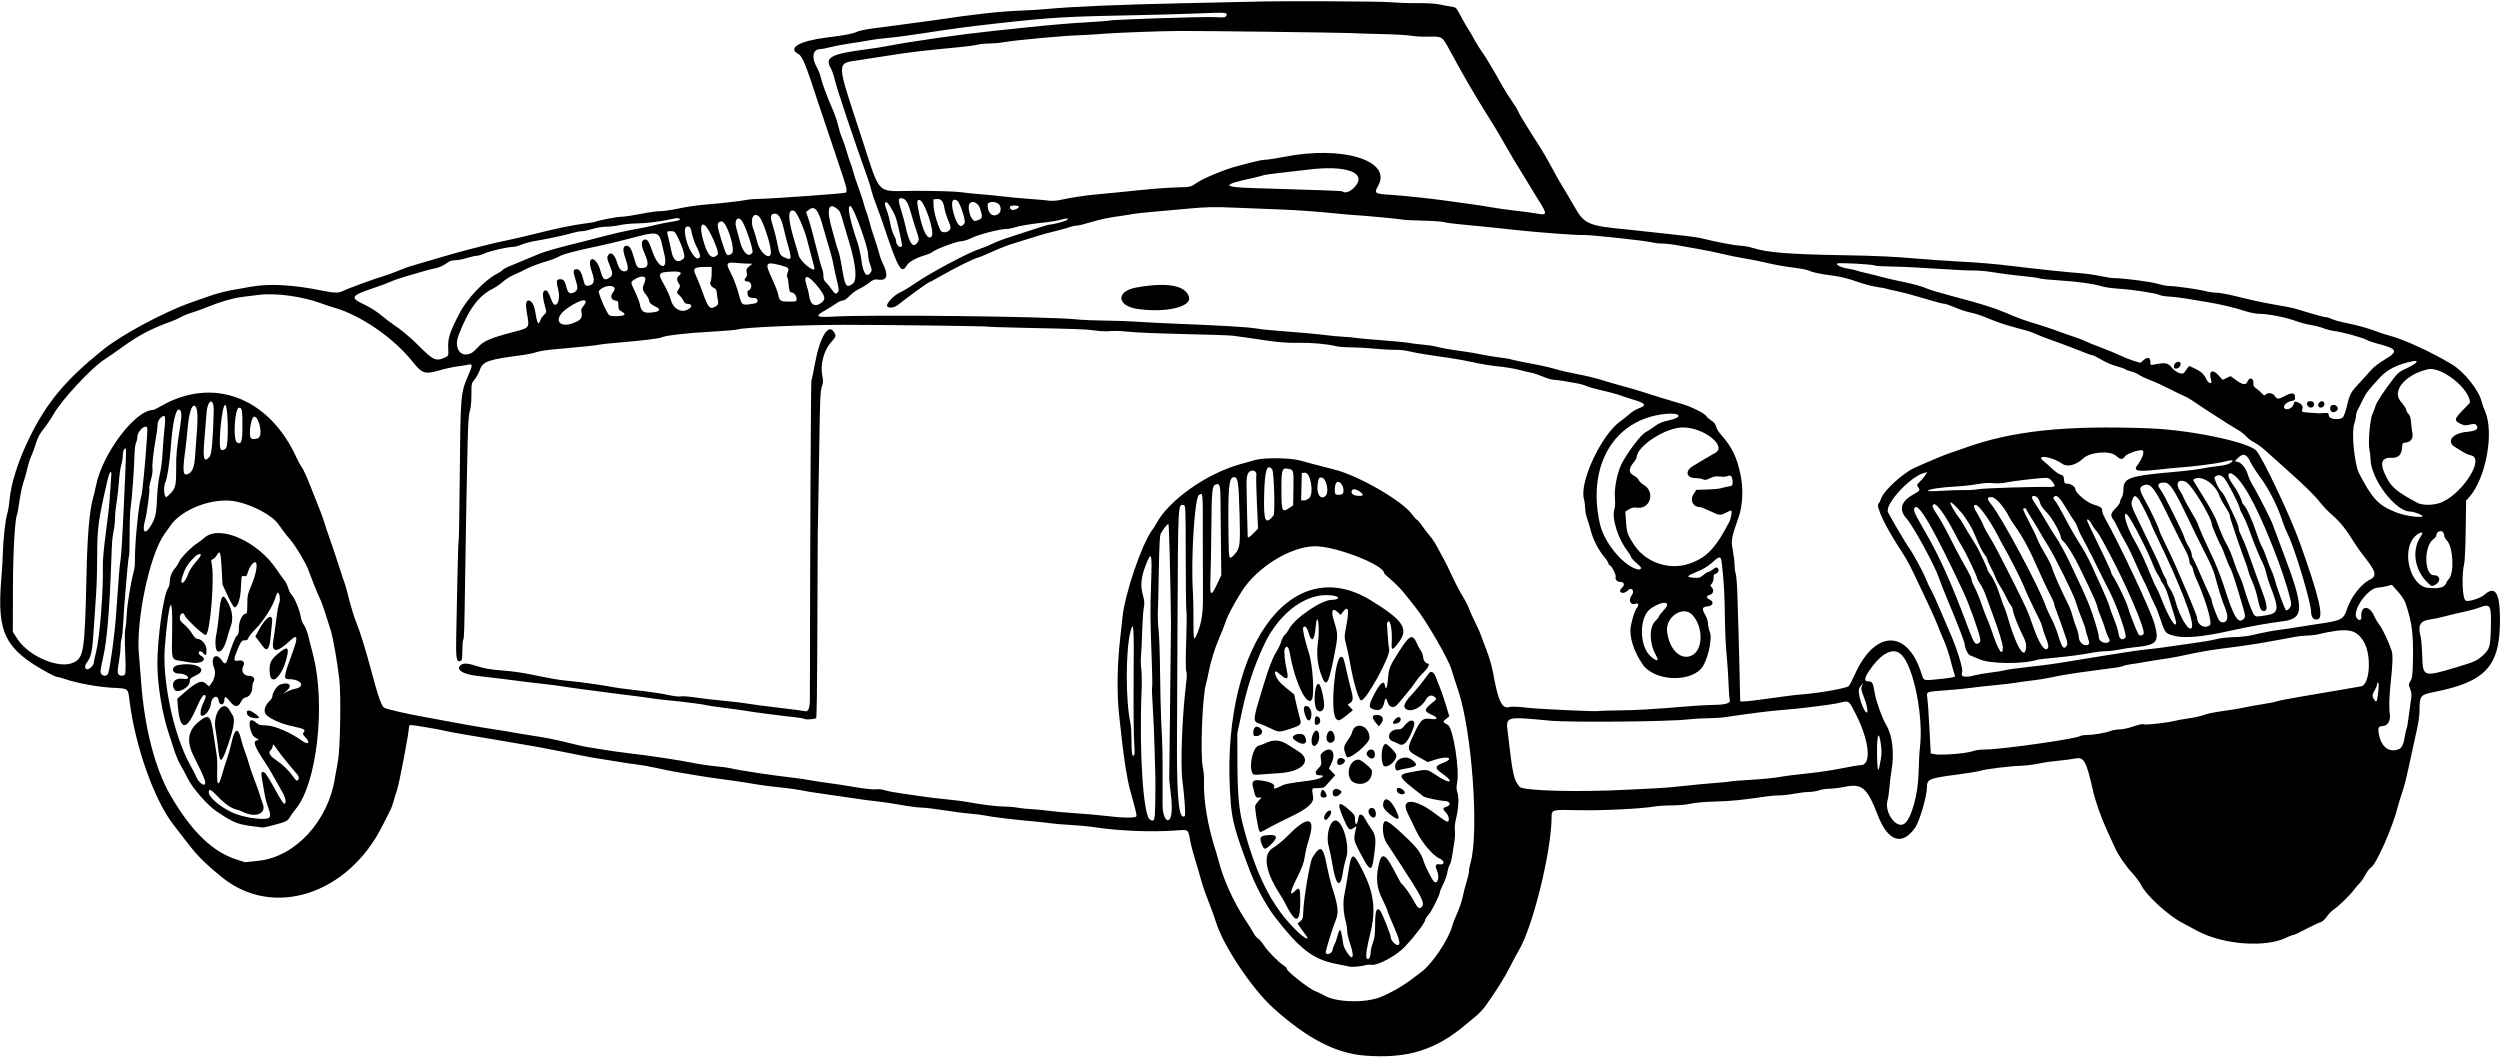 <?xml version="1.0" encoding="UTF-8" standalone="no"?>
<svg id="svg4390" xmlns:rdf="http://www.w3.org/1999/02/22-rdf-syntax-ns#" xmlns="http://www.w3.org/2000/svg" height="946" viewBox="0 0 2238 946" width="2238" version="1.1" xmlns:cc="http://creativecommons.org/ns#" xmlns:dc="http://purl.org/dc/elements/1.1/">
<path id="path4400" d="m1221.5 944.94c-25.906-2.039-51.311-15.286-81.714-42.608-18.789-16.885-44.658-55.597-51.12-76.501-1.474-4.768-4.707-13.712-7.184-19.875-2.477-6.163-5.383-14.637-6.458-18.831-1.075-4.194-3.313-11.839-4.973-16.99-1.66-5.151-3.699-12.953-4.531-17.339-2.048-10.798-1.171-10.188-13.415-9.32-21.718 1.539-50.394 0.376-72.106-2.924-5.225-0.794-14.9-1.717-21.5-2.051-6.6-0.334-14.925-1.036-18.5-1.561-3.575-0.525-11.45-1.384-17.5-1.91-14.976-1.301-35.034-3.754-40.5-4.953-2.475-0.543-8.325-1.271-13-1.618s-15.234-1.717-23.465-3.045-17.456-2.42-20.5-2.426c-3.044-0.006-11.61-1.13-19.035-2.497s-16.65-2.739-20.5-3.05c-3.85-0.311-15.325-1.853-25.5-3.427s-22.55-3.382-27.5-4.018c-4.95-0.636-11.7-1.752-15-2.481-3.3-0.729-11.175-1.84-17.5-2.469-11.668-1.161-17.728-1.997-33-4.555-4.675-0.783-14.125-2.142-21-3.02-6.875-0.878-17.225-2.425-23-3.439-5.775-1.013-13.875-2.39-18-3.059-4.125-0.669-12-2.245-17.5-3.502-5.5-1.257-12.925-2.593-16.5-2.969-3.575-0.376-11.675-1.569-18-2.652s-14.2-2.349-17.5-2.815c-3.3-0.466-9.6-1.606-14-2.534-4.4-0.928-10.25-2.075-13-2.549s-8.306-1.572-12.347-2.441c-7.587-1.631-22.162-4.239-42.153-7.543-32.32-5.341-53.707-9.093-56.92-9.985-3.76-1.04-27.21-4.98-29.66-4.98-0.89 0-1.42 1.05-1.42 2.84 0 4.438-8.852 50.742-10.6 55.448-0.861 2.318-2.144 6.497-2.852 9.288s-2.201 6.841-3.32 9-4.165 8.201-6.769 13.426c-30.664 61.508-97.391 83.338-143.12 46.822-13.843-11.054-22.349-19.385-30.185-29.563-4.76-6.182-11.025-14.282-13.922-18-17.19-22.04-34.28-70.28-39.25-110.72-1.42-11.58-0.84-11.13-15.24-11.85-12.59-0.63-31.597-4.1-42.155-7.68-3.248-1.11-6.58-2.01-7.404-2.01s-4.467-1.63-8.095-3.62c-38.58-21.16-45.864-35.52-42.032-82.88 0.713-8.8 1.377-19.82 1.476-24.5 0.25-11.74 2.245-29.59 3.91-35 0.762-2.48 1.67-7.88 2.017-12 1.273-15.12 7.957-35.99 18.171-56.73 15.407-31.27 32.172-51.29 65.361-78.04 16.842-13.574 54.307-33.702 79-42.442 27.363-9.685 26.366-9.424 54.5-14.257 16.194-2.782 37.111-1.593 62.455 3.549 11.551 2.344 15.217 2.398 19.302 0.286 3.927-2.031 28.432-10.984 35.418-12.941 2.846-0.797 8.471-2.832 12.5-4.522 4.029-1.69 9.35-3.694 11.825-4.453 14.53-4.455 46.463-13.642 52-14.961 3.575-0.851 10.55-2.612 15.5-3.913s13.95-3.369 20-4.596 16.85-3.732 24-5.567c17.784-4.563 35.365-8.205 45.313-9.386 4.572-0.543 8.712-1.234 9.199-1.535 1.82-1.12 19.51-4.49 23.59-4.49 2.332 0 9.894-1.125 16.804-2.5 6.91-1.375 14.767-2.5 17.458-2.5 2.692 0 7.986-0.63 11.766-1.4 13.786-2.807 19.36-3.65 30.506-4.609 15.521-1.336 29.41-2.939 35.166-4.058 2.64-0.513 8.04-0.935 12-0.938 9.251-0.007 75.571-4.797 76.783-5.546 1.757-1.086 0.814-5.067-5.673-23.949-3.59-10.45-7.661-22.6-9.046-27-1.385-4.4-3.423-10.475-4.529-13.5s-3.605-10.45-5.554-16.5c-10.417-32.339-14.056-41.332-17.431-43.077-10.348-5.351 0.717-11.809 25.503-14.884 15.863-1.968 23.563-3.444 26.863-5.151 1.541-0.797 7.86-2.121 14.042-2.943 6.182-0.822 19.791-2.621 30.241-3.997 10.45-1.377 21.925-2.936 25.5-3.466 36.905-5.472 57.146-7.715 76.5-8.477 7.7-0.303 18.725-0.997 24.5-1.541 21.854-2.06 67.379-3.979 120-5.06 29.975-0.615 58.775-1.255 64-1.421 22.919-0.73 113.8-0.358 123.18 0.504 5.679 0.522 16.4 0.883 23.825 0.801 7.949-0.088 15.967 0.388 19.5 1.155 3.3 0.717 8.025 1.586 10.5 1.931 4.465 0.622 4.535 0.693 9.003 9.127 2.477 4.675 5.457 9.85 6.623 11.5 1.166 1.65 3.537 5.7 5.268 9 1.731 3.3 4.659 8.025 6.507 10.5 3.183 4.263 10.319 16.197 18.731 31.321 2.087 3.752 5.833 9.679 8.326 13.173 2.493 3.493 5.012 7.624 5.599 9.179 0.998 2.646 7.334 13.02 19.44 31.827 2.832 4.4 7.636 12.725 10.675 18.5s7.281 13.287 9.427 16.694c2.146 3.407 7.023 11.664 10.838 18.35 8.96 15.7 12.172 17.075 47.716 20.426 4.041 0.381 14.997 1.569 24.347 2.641s21.5 2.408 27 2.969c5.5 0.562 12.475 1.65 15.5 2.419 11.641 2.959 30.449 6.501 34.525 6.501 2.345 0 7.133 0.886 10.641 1.97 13.572 4.192 31.966 5.639 82.834 6.518 27.805 0.481 43.646 1.223 64 2.999 9.075 0.792 25.5 1.934 36.5 2.537 21.806 1.196 33.597 2.213 52 4.486 17.78 2.196 47.741 5.319 58 6.046 4.95 0.351 12.933 1.494 17.739 2.541 4.807 1.047 10.657 1.901 13 1.9 7.962-0.006 32.234 3.197 38.679 5.104 3.53 1.044 7.993 1.899 9.918 1.899 5.303 0 25.915 2.888 32.399 4.539 3.154 0.803 7.593 1.461 9.864 1.461s8.915 1.139 14.765 2.532c5.85 1.393 14.236 3.393 18.636 4.446 4.4 1.052 13.625 2.856 20.5 4.009 6.875 1.152 13.85 2.492 15.5 2.977 1.65 0.485 8.36 2.492 14.912 4.459 6.551 1.968 12.852 3.58 14 3.584 1.149 0.003 3.437 0.71 5.086 1.569 1.649 0.86 7.218 2.412 12.377 3.45 10.471 2.106 21.106 5.082 28.625 8.01 2.75 1.071 7.513 2.601 10.584 3.4 12.889 3.354 37.909 14.886 55.96 25.791 10.961 6.622 24.34 23.443 26.466 33.274 0.357 1.65 1.785 5.636 3.174 8.858 8.18 18.977 0.717 59.587-14.04 76.394l-2.989 3.404-0.369 26.172c-0.203 14.395-0.765 27.747-1.249 29.672-2.548 10.136-1.776 31.808 1.197 33.645 2.199 1.359 13.188-2.033 16.709-5.157 9.888-8.774 14.069-1.94 14.039 22.943-0.051 41.262-12.959 55.077-60.048 64.267-10.828 2.113-11.935 3.47-11.935 14.633 0 7.205-0.813 12.345-4.453 28.169-1.392 6.05-3.884 17.444-5.538 25.319-1.654 7.875-4.146 17.55-5.538 21.5-1.392 3.95-3.213 9.881-4.047 13.181-4.605 18.232-19.031 50.886-23.886 54.067-1.464 0.959-3.795 3.981-5.18 6.715-1.385 2.734-3.72 6.14-5.188 7.569-1.468 1.429-3.412 3.677-4.319 4.995-2.967 4.312-14.044 15.251-17.92 17.698-2.085 1.316-5.191 4.428-6.903 6.916-1.915 2.784-4.153 4.774-5.82 5.177-1.489 0.36-7.246 3.064-12.792 6.008-5.546 2.945-10.739 5.354-11.539 5.354-0.8 0-3.237 0.915-5.416 2.034-18.648 9.575-57.176 6.825-80.461-5.742-4.675-2.523-10.75-5.772-13.5-7.219-12.871-6.774-32.478-24.794-36.662-33.694-1.106-2.353-4.74-7.257-8.075-10.896-6.09-6.646-12.472-15.964-15.399-22.483-0.864-1.925-3.953-8.675-6.864-15-5.874-12.764-10.558-26.082-13.076-37.178-5.868-25.862-7.959-29.495-15.981-27.773-2.719 0.583-9.444 1.458-14.944 1.944-5.5 0.486-13.375 1.634-17.5 2.552-4.125 0.918-11.1 1.783-15.5 1.921-10.103 0.319-31.89 2.993-36.5 4.481-1.925 0.621-10.25 2.017-18.5 3.102-28.032 3.685-29.492 4.27-29.508 11.812-0.016 7.559-6.504 30.055-10.265 35.589-11.707 17.229-24.587 13.096-33.823-10.853-9.586-24.858-14.054-28.543-30.404-25.08-3.85 0.815-9.475 1.489-12.5 1.498-3.025 0.008-7.3 0.664-9.5 1.456-2.2 0.793-6.323 1.461-9.162 1.485-2.839 0.024-8.689 0.719-13 1.544-4.311 0.825-10.226 1.5-13.145 1.5-2.919 0-8.319 0.445-12 0.988-21.512 3.176-31.964 4.215-45.627 4.539-8.958 0.212-18.05 1.005-21.983 1.917-3.751 0.87-11.225 1.555-16.961 1.555-5.64 0-12.699 0.445-15.688 0.989-11.127 2.024-48.408 3.799-68.667 3.268-22.893-0.599-23.255-0.504-23.287 6.116-0.148 30.915-16.811 98.584-29.458 119.63-1.818 3.025-5.428 9.751-8.023 14.947-4.381 8.772-11.876 20.734-21.357 34.085-2.161 3.043-5.862 7.093-8.225 9s-6.209 5.108-8.546 7.112c-27.857 23.888-53.218 31.837-91.872 28.795zm14.272-52.357c8.812-3.45 19.957-9.818 28.228-16.128 2.475-1.888 6.452-4.9 8.837-6.694 9.441-7.097 24.084-29.06 27.176-40.76 0.654-2.475 2.69-7.711 4.524-11.635 1.834-3.924 4.02-10.449 4.858-14.5 0.838-4.051 2.442-10.237 3.564-13.746 1.122-3.509 2.041-7.59 2.041-9.069s0.635-4.907 1.411-7.62c7.735-27.044 1.344-117.36-10.893-153.93-2.392-7.15-5.135-15.7-6.096-19-2.769-9.513-22.507-43.624-32.435-56.054-3.491-4.37-8.335-10.421-10.764-13.446-2.43-3.025-7.299-7.929-10.82-10.897-3.5-2.97-6.4-5.72-6.4-6.11 0-7.25-43-23.99-61.6-23.99-21.553 0-51.769 18.454-65.585 40.055-6.814 10.654-12.912 22.135-14.739 27.749-1.02 3.133-3.525 9.522-5.568 14.197-3.948 9.034-7.94 21.943-9.587 31-0.55 3.025-1.629 7.75-2.398 10.5-3.234 11.565-5.161 62.974-2.783 74.239 0.724 3.431 1.222 8.606 1.107 11.5-0.721 18.011 3.201 41.205 11.034 65.261 0.537 1.65 1.431 4.8 1.987 7 4.129 16.355 13.54 37.227 23.67 52.5 3.101 4.675 6.504 10.172 7.563 12.217 1.058 2.044 2.847 4.21 3.974 4.814 1.127 0.603 3.561 3.431 5.408 6.283 3.516 5.431 13.086 15.135 17.786 18.036 1.512 0.933 2.75 2.33 2.75 3.103 0 2.112 19.826 17.659 25.07 19.659 2.514 0.959 6.301 2.765 8.416 4.013 10.574 6.239 36.179 6.981 50.285 1.458zm-27.272-27.221c-1.1-0.223-6.725-1.352-12.5-2.508-20.591-4.122-32.14-12.956-54.494-41.683-7.904-10.157-17.305-27.575-23.031-42.671-12.062-31.799-15.326-43.301-16.604-58.5-11.4-135.56 51.636-227.59 125.13-182.68 28.454 17.388 33.967 25.14 25.974 36.522-6.089 8.67-7.609 9.103-7.119 2.027 0.653-9.43-0.801-20.029-2.696-19.649-1.146 0.23-1.611 1.253-1.501 3.306 0.512 9.617 1.444 20.204 1.908 21.673 1.697 5.37-20.391 45.799-25.021 45.799-2.193 0-7.005-16.172-9.987-33.558-0.854-4.982-2.392-12.254-3.418-16.161-1.809-6.89-1.81-7.383-0.055-16.442 2.902-14.978 2.034-19.235-2.708-13.287l-2.292 2.875-2.357-2.214c-4.94-4.641-6.455-1.796-3.745 7.035 4.048 13.189 4.048 13.049-0.04 33.782-4.973 25.223-7.005 27.441-11.902 12.992-2.874-8.48-3.588-17.854-2.123-27.873 1.155-7.902 0.577-20.574-0.897-19.663-0.399 0.247-0.984 3.5-1.301 7.231-1.015 11.965-3.601 13.94-6.263 4.782-1.444-4.967-3.446-6.944-4.806-4.745-0.852 1.379 1.425 11.598 5.067 22.744 3.429 10.495 5.168 37.641 2.669 41.683-4.332 7.009-15.118-15.305-19.544-40.433-1.2-6.814-2.834-8.559-4.681-5-0.947 1.824-0.084 11.326 1.749 19.25 1.887 8.162 0.397 9.233-5.563 4-4.095-3.596-5.745-3.854-4.79-0.75 1.508 4.901 3.532 7.465 10.099 12.786l6.844 5.545 1.796 7.96c0.988 4.378 2.436 10.181 3.218 12.896 1.799 6.243 1.4 6.715-8.419 9.972-9.719 3.224-10.455 3.217-17.148-0.144-2.995-1.505-7.471-3.417-9.946-4.25-6.672-2.245-6.655-2.56 1.635-30.014 1.91-6.325 3.942-12.85 4.515-14.5 3.848-11.073 5.839-15.762 8.595-20.241 1.722-2.799 3.607-6.856 4.189-9.015 0.582-2.159 2.007-4.785 3.168-5.835 1.161-1.05 2.925-3.484 3.921-5.409 4.985-9.636 29.061-26.055 38.145-26.012 5.787 0.027 7.853-2.385 2.963-3.459-22.778-5.003-49.265 13.216-63.54 43.709-8.92 19.053-15.087 37.649-19.749 59.554l-4.195 19.709 0.078 25c0.089 28.596 1.316 42.969 4.822 56.5 11.947 46.113 26.569 74.686 49.256 96.25 6.505 6.183 11.2 8.128 7.242 3-1.167-1.512-3.325-4.491-4.795-6.619l-2.673-3.869 2.462-1.993c2.091-1.693 2.485-2.918 2.616-8.131 0.284-11.318 5.981-45.311 8.191-48.875 7.399-11.932 9.598-10.557 13.163 8.232 1.095 5.772 3.088 13.872 4.428 18 5.213 16.06 6.088 22.604 3.792 28.387-3.403 8.571-9.82 29.34-9.428 30.514 0.914 2.742 6.195 0.321 6.208-2.846 0-0.853 0.733-2.9 1.621-4.55s2.123-5.203 2.744-7.895 1.575-4.942 2.119-5c0.885-0.094 1.418 2.158 3.078 13.027 0.508 3.328 5.769 11.368 7.438 11.368 1.707 0 1.085-5.216-1.49-12.5-1.361-3.85-2.484-8.803-2.496-11.007-0.012-2.204-0.454-5.517-0.984-7.362-2.461-8.582-3.038-17.999-1.538-25.127 0.812-3.86 2.338-12.653 3.391-19.541 2.966-19.394 4.236-19.51 13.377-1.22 9.912 19.832 11.607 34.973 6.269 56.015-2.912 11.478-4.026 19.024-3.148 21.313 1.108 2.886 3.611-0.342 3.611-4.656 0-2.112 0.9-6.124 2-8.915 1.584-4.019 2-7.432 2-16.415 0-12.113 1.312-15.815 4.43-12.5 1.621 1.724 9.57 21.632 9.57 23.969 0 2.567 3.898 6.945 6.184 6.945 2.935 0 1.826-4.828-4.271-18.588-2.702-6.098-4.913-11.62-4.913-12.27 0-0.65-1.981-5.127-4.403-9.949-5.021-9.997-6.027-18.291-3.628-29.925 2.822-13.694 6.318-11.748 16.898 9.409 1.699 3.397 3.559 6.468 4.133 6.823 1.83 1.131 8.661 10.898 11.394 16.292 2.66 5.249 4.201 6.213 6.406 4.009 3.029-3.029 0.122-8.822-19.224-38.3-5.414-8.25-10.992-16.8-12.395-19-2.658-4.168-3.975-12.199-2.782-16.954 1.168-4.653 4.179-3.023 17.69 9.575 13 12.122 15.972 16.111 18.903 25.379 1.365 4.316 7.637 16.153 9.009 17 3.191 1.972 4.756-4.446 2.437-9.995-2.034-4.867-1.415-6.303 2.47-5.732 4.611 0.677 4.402-3.328-0.275-5.282-5.962-2.491-16.178-14.7-21.253-25.402-2.501-5.274-5.909-12.4-7.571-15.837-6.101-12.607 6.663-12.562 23.554 0.083 9.681 7.247 12.18 8.789 12.968 8.002 1.437-1.437 0.554-5.17-1.83-7.742-3.212-3.466-3.147-4.173 0.5-5.445 4.517-1.575 3.164-5.149-1.95-5.151-3.413-0.001-17.22-2.913-18.518-3.906-24.342-18.611-24.752-19.515-10.032-22.155 13.769-2.47 12.599-2.658 22.014 3.542 12.504 8.234 15.96 5.787 3.736-2.645-5.859-4.041-5.61-6.189 1-8.652 11.329-4.22 5.336-7.004-6.626-3.077l-6.418 2.107-6.853-3.768c-12.432-6.835-12.415-6.764-5.397-21.755 5.907-12.617 7.596-14.084 15.073-13.092 5.961 0.791 6.711-1.036 1.396-3.4-8.286-3.687-8.146-4.85 1.503-12.542 1.962-1.564 2.104-2.052 0.938-3.218-2.922-2.922-6.095-2.186-8.457 1.961-4.165 7.312-13.352 11.558-17.867 8.257-2.794-2.043-1.316-5.802 4.883-12.413 4.678-4.989 9.74-11.267 15.712-19.487 2.093-2.881 5.118-0.646 6.923 5.115 0.625 1.996 1.96 5.429 2.966 7.629s3.305 8.895 5.109 14.878l3.28 10.878-2.959 2.386c-3.118 2.514-3.077 2.64 1.781 5.421 4.626 2.649 10.543 40.164 8.165 51.771-0.763 3.728-0.683 5.886 0.327 8.802 1.536 4.435 0.95 14.349-1.411 23.824-0.845 3.391-1.231 7.702-0.897 10 0.323 2.222 0.109 6.739-0.476 10.039-0.586 3.3-1.446 8.828-1.913 12.284-0.467 3.456-1.494 7.281-2.284 8.5-0.789 1.219-1.723 4.241-2.076 6.716s-1.999 7.151-3.658 10.391c-1.659 3.24-3.017 6.446-3.017 7.125 0 2.484-7.202 16.95-10.059 20.204-1.617 1.842-2.941 3.768-2.941 4.28 0 2.606-8.101 13.482-18 24.164-7.614 8.217-24.567 17.428-30.457 16.548-1.674-0.25-3.943-0.126-5.043 0.275-2.752 1.003-11.565 1.869-14 1.375zm-53.028-47.838c-1.927-3.012-3.897-6.51-4.377-7.773-0.48-1.263-3.173-5.886-5.984-10.273-12.667-19.769-14.787-35.013-5.611-40.35 3.3-1.919 9.462-7.021 13.694-11.338 17.875-18.232 25.028-16.589 18.339 4.212-1.326 4.125-2.897 10.784-3.489 14.798-0.826 5.594-2.491 10.119-7.133 19.378-6.221 12.411-6.786 16.607-1.526 11.347 3.906-3.906 4.614-2.512 4.614 9.085 0 16.619-2.683 20.052-8.528 10.914zm41.823-27.723c-1.627-2.046-3.115-7.521-4.837-17.8-0.875-5.225-2.236-11.719-3.025-14.432-2.692-9.264 0.938-23.068 6.067-23.068 6.577 0 13.111 22.732 9.629 33.5-1.156 3.575-2.534 9.61-3.063 13.412-1.026 7.383-2.922 10.715-4.771 8.388zm27.016-14.75c-0.918-1.073-4.092-6.585-7.053-12.25-5.599-10.713-5.688-11.212-3.619-20.269l0.678-2.969-2.725 1.786c-3.645 2.388-4.567 1.485-8.989-8.809-5.936-13.819-4.749-16.106 4.308-8.293 5.404 4.662 6.09 5.669 6.09 8.945 0 6.796 2.108 5.698 3.223-1.679 0.559-3.702 3.534-2.909 5.809 1.55 1.175 2.303 3.445 5.993 5.043 8.201 4.428 6.113 4.926 9.246 3.409 21.459-1.847 14.87-2.64 16.455-6.173 12.329zm-94.736-19.155c-2.339-5.845-1.481-7.533 4.152-8.167 9.964-1.123 11.081 1.704 3.469 8.782-4.757 4.423-5.633 4.353-7.62-0.615zm-2.179-12.065c-1.269-2.053-4.347-20.786-3.712-22.592 0.336-0.956 1.754-2.975 3.151-4.488l2.541-2.75h-2.649c-2.723 0-2.893-0.326-5.215-10-1.253-5.219 1.268-6.551 9.47-5.003 7.431 1.402 10.533 3.221 9.608 5.633-0.739 1.925 0.826 1.711 5.701-0.781 4.156-2.124 6.567-2.592 26.198-5.082 9.336-1.184 15.881-4.767 8.708-4.767-4.035 0-4.536-2.583-1.168-6.028 2.889-2.956 3.079-3.564 2.475-7.954-0.599-4.353-0.425-4.933 2.057-6.886 7.33-5.766 11.9 0.752 7.246 10.333l-2.195 4.518 2.852 2.977 2.852 2.977-4.311 4.782c-2.371 2.63-4.716 5.232-5.211 5.782s-3.238 1-6.096 1c-5.733 0-5.53-0.387-4.196 8 0.856 5.378-5.146 10.573-20.785 17.992-6.168 2.926-14.539 7.162-18.603 9.414-8.436 4.674-7.772 4.452-8.716 2.924zm58.157-10.746c-0.924-1.496 1.193-5.877 3.415-7.066 3.098-1.658 3.713 1.218 1.058 4.947-2.223 3.122-3.485 3.72-4.473 2.119zm58.598-4.248c-5.509-4.481-6.676-6.604-5.721-10.408 1.407-5.605 6.447-2.712 10.957 6.289 4.692 9.364 2.922 10.756-5.236 4.119zm-17.495 1.336c-3.173-3.506-1.246-8.103 2.755-6.567 1.682 0.646 2.833 4.601 1.982 6.817-0.805 2.098-2.703 1.998-4.737-0.249zm-44.19-17.228c-0.863-1.396 0.309-5.943 1.531-5.943 1.446 0 4.269 4.762 3.531 5.956-0.838 1.356-4.221 1.348-5.062-0.013zm10.919-1.385c-1.667-4.345 2.236-7.019 6.11-4.186 1.943 1.421 1.945 1.485 0.088 3.538-2.183 2.412-5.392 2.748-6.198 0.649zm57.605-2.579c-1.424-2.66-0.354-4.219 2.345-3.419 2.521 0.747 4.837 3.354 4.075 4.587-1.017 1.646-5.334 0.861-6.42-1.168zm-38.201-8.129c-9-3.3-6.1-20.86 3.4-20.86 2.185 0 11.734 7.878 11.921 9.835 0.823 8.65-6.833 14.137-15.37 11.015zm-91.651-8.672c-3.311-6.485 0.473-23.361 5.521-24.628 1.525-0.383 4.676-1.563 7.003-2.623 6.842-3.117 12.575-2.579 19.414 1.823 3.204 2.062 7.295 4.65 9.09 5.75 12.942 7.931 4.24 18.279-16.476 19.592-7.254 0.46-15.552 1.045-18.442 1.3-4.221 0.373-5.422 0.135-6.11-1.214zm128.3-3.473c-2.92-7.61 7.352-13.774 14.363-8.618 6.146 4.52 5.05 6.216-5.099 7.894-2.862 0.473-5.987 1.168-6.945 1.544-1.112 0.436-1.95 0.14-2.318-0.819zm-11.439-4.201c-2.4-6.2-0.8-18.52 2.4-18.52 1.918 0 9.621 8.102 9.621 10.12 0 6.146-10.152 13.24-11.998 8.385zm-40.335-0.171c-1.149-1.149-0.728-4.037 0.769-5.28 1.529-1.269 5.564 0.116 5.564 1.911 0 2.48-4.715 4.988-6.333 3.37zm7.708-7.083c-0.309-0.963-1.011-2.954-1.559-4.426-1.231-3.303-0.359-6.28 3.17-10.824 1.495-1.925 3.045-4.85 3.444-6.5 2.498-10.316 15.571-6.049 15.571 5.082 0 5.215-19.295 20.808-20.625 16.668zm19.2-0.167c-1.384-1.529-1.509-2.338-0.62-4 1.629-3.044 5.831-2.781 6.633 0.415 1.312 5.228-2.48 7.489-6.013 3.585zm-50.182-11.654c-1.461-5.822 3.128-14.338 5.62-10.429 0.526 0.825 0.956 2.85 0.957 4.5 0 6.661-5.213 11.362-6.577 5.929zm77.6 0.52c-0.825-0.504-3.188-1.58-5.25-2.39-6.3-2.47-3-10.58 4.3-10.58 3.044 0 4.161-0.614 6.357-3.492 5.051-6.622 10.576-5.601 8.074 1.49-4.568 12.947-8.917 17.769-13.501 14.967zm-90.641-1.888c-4.298-2.621-5.032-4.112-2.821-5.729 2.807-2.052 8.194-1.717 9.426 0.586 3.304 6.175-0.305 8.985-6.606 5.143zm26.717-0.935c-1.685-3.148 0.553-9.336 3.237-8.954 2.819 0.401 4.721 6.859 2.728 9.261-1.749 2.108-4.756 1.953-5.965-0.307zm-66.1-6.96c0-4.925 2.22-6.932 5.379-4.862 4.537 2.973 2.507 7.671-3.313 7.671-1.597 0-2.066-0.637-2.066-2.809zm109.69-9.146c-3.8-4.53-3.6-7.04 0.6-7.04 5.583 0 7.382 3.702 3.892 8.011l-1.808 2.233-2.692-3.199zm-54.7-1.41c0-4 1.393-5.377 3.594-3.55 2.28 1.892 1.39 6.353-1.344 6.741-1.967 0.279-2.25-0.122-2.25-3.191zm70 1.594c0-1.841 3.274-5.223 5.057-5.223 2.578 0 2.584 3.587 0.01 4.965-2.28 1.22-5.066 1.362-5.066 0.258zm-77.8-4.97c-2.611-6.644-2.588-10.25 0.066-10.25 2.671 0 4.772 3.287 4.772 7.465 0 5.766-2.99 7.487-4.838 2.785zm26.461 0.5c-4.771-7.54-0.565-54.75 4.878-54.75 2.032 0 2.428 1.016 4.984 12.78 1.281 5.896 3.041 13.195 3.91 16.22 2.192 7.62 2.043 10.462-0.644 12.269l-2.25 1.513 2.32 2.497 2.32 2.497-5.661 4.612c-6.399 5.213-7.834 5.556-9.855 2.362zm-16.71-7.353c-3.866-4.651-1.753-26.638 2.182-22.702 1.976 1.976 5.013 17.107 4.125 20.552-0.967 3.751-4.091 4.816-6.308 2.15zm51.588-0.103c-5.782-1.472-5.747-3.504 0.25-14.826 4.941-9.329 8.341-11.847 9.07-6.718 0.673 4.742 2.037 1.926 2.664-5.5 0.882-10.442 1.193-11.221 10.025-25.135 9.534-15.019 12.013-16.069 16.032-6.787 0.755 1.745 2.29 4.522 3.41 6.172s2.039 4.205 2.043 5.679c0.01 2.627 2.244 5.821 4.078 5.821 2.305 0 0.499 3.883-3.686 7.926-2.52 2.434-5.739 6.259-7.153 8.5s-5.247 7.224-8.517 11.075c-3.27 3.85-6.815 8.04-7.878 9.312-2.855 3.417-7.022 2.663-8.372-1.513-1.46-4.517-2.277-4.977-2.96-1.667-1.436 6.958-3.817 8.983-9.005 7.662zm-998.39 135.22c32.595-3.813 61.81-35.742 67.723-74.015 0.595-3.85 1.793-10.6 2.664-15 2.056-10.398 2.917-58.641 1.303-73-1.781-15.841-5.769-38.499-7.832-44.5-1.04-3.025-3.098-9.529-4.572-14.453-1.475-4.924-3.788-11.224-5.141-14-1.353-2.776-3.833-8.647-5.511-13.047-1.678-4.4-3.919-10.25-4.979-13-2.448-6.348-11.125-20.733-15.785-26.168-1.966-2.293-4.83-5.893-6.366-8s-3.691-5.051-4.791-6.541c-5.687-7.709-22.9-16.832-37.344-19.791-20.15-4.129-48.66 6.43-59.202 21.926-1.337 1.966-3.713 5.375-5.279 7.575-13.366 18.782-25.839 79.212-22.497 109 0.185 1.65 1.066 12.675 1.958 24.5 3.027 40.144 12.58 76.682 26.146 100.01 19.278 33.142 38.31 51.293 60.799 57.983 3.3 0.982 6.003 1.836 6.006 1.898 0.003 0.062 5.718-0.555 12.699-1.371zm-0.71-30.18c-19.104-2.291-21.006-3.002-37.703-14.089-7.655-5.082-21.089-20.349-25.297-28.747-2.2-4.391-5.35-10.25-7-13.021-1.65-2.771-4.263-9.075-5.806-14.011-1.543-4.935-3.281-10.323-3.863-11.973-6.28-17.818-10.802-44.74-10.833-64.5-0.035-22.414 5.472-61.551 9.463-67.248 0.846-1.208 1.539-3.605 1.539-5.325 0-4.411 1.876-9.499 4.583-12.427 1.271-1.375 2.98-4.075 3.798-6 1.548-3.645 10.924-13.254 16.119-16.522 1.65-1.038 4.647-3.333 6.661-5.099 13.84-12.145 48.735 3.663 65.386 29.621 1.588 2.475 4.12 5.957 5.628 7.737s3.249 5.155 3.87 7.5c0.621 2.345 2.193 5.391 3.495 6.769 2.647 2.803 6.859 13.278 7.926 19.715 0.385 2.321 1.637 5.412 2.783 6.868s2.876 5.857 3.846 9.779c0.97 3.922 2.881 11.421 4.247 16.664 11.472 44.04 3.602 114.94-15.315 137.97-2.033 2.475-4.55 5.974-5.593 7.777-1.556 2.689-3.066 3.622-8.415 5.203-7.075 2.091-15.22 4.046-16.019 3.846-0.275-0.069-1.85-0.287-3.5-0.485zm8.918-7.947c2.121-0.814 1.991-3.813-0.443-10.217-1.113-2.928-2.428-7.878-2.922-11-0.494-3.122-1.473-8.699-2.174-12.395-1.341-7.07-0.865-8.893 1.873-7.166 1.597 1.008 4.221 5.26 12.748 20.66 2.2 3.973 4.45 7.224 5 7.224 2.132 0 1.51-4.752-1.278-9.758-8.658-15.547-12.548-22.272-15-25.932-10.296-15.367-12.192-20.366-7.972-21.019 2.087-0.323 2.017-0.474-0.976-2.083-2.574-1.384-3.551-2.854-4.837-7.275-2.398-8.25 0.03-11.161 5.232-6.274 1.849 1.738 3.621 2.185 9.064 2.289 7.127 0.136 21.745 6.436 31.666 13.648 5.792 4.21 7.885 1.898 2.947-3.256-2.249-2.348-2.453-3.009-1.342-4.347 1.934-2.33 0.586-3.026-10.505-5.425-9.335-2.019-18.23-5.867-22.75-9.84-3.169-2.786-1.904-8.422 2.902-12.931 1.291-1.211 2.348-3.098 2.348-4.193 0-3.069 4.013-9.159 6.711-10.185 7.749-2.946 11.762 0.502 6.201 5.328l-3.412 2.961 3.557-1.957c1.956-1.076 5.174-2.26 7.149-2.631 9.835-1.845 5.536-8.593-5.488-8.615-5.154-0.01-4.9-1.684 3.9-25.693 4.334-11.824 3.67-14.852-2.071-9.44-12.579 11.858-17.704 11.995-15.721 0.422 0.641-3.737 1.827-12.309 2.635-19.048 0.809-6.739 1.977-13.199 2.596-14.355 1.181-2.208 0.503-8.427-1.022-9.369-0.488-0.301-1.579 1.82-2.425 4.715-2.142 7.328-10.774 20.925-17.646 27.798-3.172 3.172-6.067 6.712-6.434 7.866-0.649 2.045-1.112 2.285-4.813 2.497-1.266 0.072-2.772 2.554-5.202 8.573-3.643 9.022-3.43 10.362 1.492 9.377 3.43-0.686 5.571 1.699 4.061 4.522-2.509 4.689-0.136 9.13 4.88 9.13 3.769 0 5.852 2.488 4.241 5.068-0.654 1.048-1.19 3.284-1.19 4.968 0 4.615-2.474 8.609-5.739 9.262-1.979 0.396-3.336 1.635-4.527 4.134-2.372 4.975-5.564 4.833-9.734-0.431-3.623-4.575-5-5.021-5-1.622 0 5.224-4.477 5.763-5.165 0.622-0.759-5.666-6.249-3.356-6.876 2.894-0.544 5.419-5.536 11.789-8.432 10.758-1.75-0.623-0.839-6.536 1.841-11.953 1.561-3.154 2.2-5.531 1.638-6.093-1.686-1.686-3.701 1.272-8.975 13.172-8.46 19.088-13.986 17.758-15.704-3.779l-0.518-6.5 5.846-5.084c11.805-10.266 16.043-11.986 20.116-8.166l2.399 2.25 1.902-2.345c3.037-3.744 4.393-10.088 2.918-13.655-4.216-10.197 1.663-15.434 7.262-6.468 1.901 3.043 3.311 2.36 4.706-2.281 3.295-10.962 6.603-19.249 8.242-20.653 1.338-1.145 1.8-2.987 1.8-7.171 0-6.011 3.115-12.421 6.04-12.43 1.165-0.004 1.46-1.72 1.46-8.5 0-7.576 0.398-9.416 3.673-16.996 4.059-9.392 5.862-19.242 3.761-20.54-1.687-1.042-5.336 3.6-6.88 8.752-1.02 3.406-1.539 3.929-3.518 3.55-2.285-0.437-2.328-0.285-2.709 9.647-0.391 10.179-2.591 17.444-5.56 18.364-0.742 0.23-3.175-3.766-6.106-10.028l-4.873-10.41-0.723-13.918c-0.791-15.218-1.531-17.399-4.271-12.572-0.986 1.738-2.625 3.428-3.642 3.755-1.508 0.486-1.714 1.177-1.116 3.747 2.866 12.328-1.208 62.544-5.198 64.076-1.726 0.662-17.865-14.364-18.888-17.586-0.716-2.255-3.016-2.408-3.842-0.257-1.279 3.332-0.474 5.356 3.327 8.366 2.163 1.714 5.309 5.351 6.991 8.084 2.088 3.393 3.719 4.969 5.143 4.969 3.63 0 7.932 5.292 7.932 9.756 0 4.806-0.882 5.857-2.717 3.237-0.78-1.09-2.05-1.99-2.85-1.99-2.136 0-1.751 2.765 0.557 4 6.442 3.448 0.278 7.696-8.923 6.15-3.617-0.608-8.25-1.358-10.295-1.667-7.071-1.068-7.135-1.312-6.592-24.951 0.879-38.282-2.86-31.102-6.492 12.468-2.498 29.965 7.851 78.808 22.243 104.97 2.579 4.689 5.284 10.004 6.01 11.81 1.423 3.54 5.73 7.532 7.167 6.644 2.043-1.262 0.462-5.455-9.702-25.738-6.595-13.159-5.045-22.984 4.861-30.813 9.06-7.161 10.488-5.744 13.218 13.124 0.915 6.325 2.054 13.75 2.53 16.5 0.476 2.75 0.714 9.391 0.528 14.757-0.467 13.467 1.191 14.668 4.356 3.156 1.045-3.802 3.035-10.17 4.422-14.15 1.387-3.98 3.052-9.83 3.701-13 2.953-14.424 6.269-15.999 8.976-4.263 0.698 3.025 2.156 7.75 3.24 10.5s2.817 8.012 3.85 11.693c1.033 3.681 3.282 10.206 4.997 14.5 1.715 4.294 3.704 9.832 4.419 12.307 0.716 2.475 2.045 6.498 2.955 8.94 3.216 8.636-6.965 12.46-18.064 6.785-1.597-0.817-4.34-1.794-6.096-2.172-4.23-0.911-10.643-5.52-16.91-12.153-5.6-5.94-7.39-6.66-7.39-2.98 0 4.189 9.953 12.773 20.637 17.799 9.511 4.474 27.286 7.275 32.782 5.166zm-43.89-54.64c-0.28-1.238-0.925-5.85-1.435-10.25-0.51-4.4-1.481-11.175-2.158-15.056-2.391-13.701 7.115-26.629 12.462-16.948 0.606 1.098 1.936 3.258 2.956 4.8 2.307 3.49 1.187 10.929-3.894 25.857-4.766 14.002-6.736 16.883-7.93 11.597zm26.693-36.307c-2.73-1.91-2.98-5.44-0.38-5.44 1.891 0 9.059 4.91 9.125 6.25 0.067 1.376-6.488 0.771-8.741-0.807zm-67.187-24.378c-3.023-5.648 0.623-10.348 7.316-9.431 2.636 0.361 4.644 0.182 5.034-0.448 1.086-1.758-3.578-4.186-8.04-4.186-6.825 0-7.344-6.347-0.623-7.608 15.969-2.996 27.611 3.819 15.778 9.236-4.785 2.191-5.5 2.887-5.5 5.358 0 5.68-11.574 11.547-13.965 7.079zm85.641-13.894c-0.897-8.582 0.48-12.214 6.592-17.389 9.338-7.907 11.14-7.026 8.242 4.031-4.224 16.115-13.658 24.61-14.834 13.358zm-46.98-20.32c-1.951-1.092-2.305-9.583-0.682-16.346 0.528-2.2 1.466-9.386 2.084-15.969 1.624-17.296 3.089-19.81 7.321-12.563 4.466 7.647 5.75 15.66 3.508 21.905-1.111 3.095-2.466 7.387-3.012 9.537-2.675 10.548-5.923 15.281-9.22 13.436zm40.607-4.409c-0.988-1.409-2.884-3.925-4.212-5.591l-2.416-3.029 2.916-5.454c6.636-12.414 13.124-16.242 12.056-7.113-0.338 2.888-0.906 8.625-1.262 12.75-0.964 11.159-3.257 13.892-7.082 8.438zm32.142 118.86c0.381-0.994-0.094-2.613-1.143-3.897-0.988-1.208-4.721-5.662-8.296-9.897s-8.075-10.019-10-12.853c-3.215-4.733-3.526-4.949-3.821-2.653-0.176 1.375-1.005 3.029-1.841 3.677-2.38 1.842-0.725 4.97 4.478 8.464 6.217 4.176 11.708 9.41 15.324 14.609 3.221 4.631 4.3 5.15 5.298 2.55zm-102.09-177.13c0.912-1.008 2.362-3.898 3.222-6.421 0.86-2.523 3.783-7.125 6.496-10.225 5.134-5.866 5.907-7.521 3.517-7.521-2.702 0-10.471 8.438-12.89 14-4.167 9.581-4.337 14.578-0.345 10.167zm1539.6 217.21c6.205-4.346 12.322-26.455 12.694-45.883 0.158-8.25 0.699-18.375 1.202-22.5 3.284-26.921-5.385-71.039-16.216-82.523-7.086-7.513-17.76-2.563-28.74 13.328-5.029 7.278-5.393 10.196-1.272 10.196 3.651 0 4.162 0.982 5.953 11.428 1.209 7.055 6.644 21.95 10.094 27.665 5.626 9.319 7.408 25.326 4.609 41.407-0.67 3.85-1.458 10.375-1.751 14.5-0.293 4.125-1.033 9.188-1.645 11.25-3.223 10.875 7.75 26.262 15.072 21.133zm-670.64-20.24c0.121-9.154 0.15-18.668 0.064-21.143-0.086-2.475-0.399-14.175-0.696-26-0.296-11.825-1.028-28.596-1.625-37.269-0.597-8.673-0.849-16.548-0.559-17.5 0.29-0.952 0.112-12.531-0.396-25.731-1.317-34.272-1.38-43.167-0.487-68.886 0.901-25.955 0.261-27.857-4.889-14.533-4.137 10.705-4.859 18.135-2.565 26.406 1.504 5.423 1.663 7.642 0.849 11.843-0.551 2.843-1.196 12.37-1.434 21.17s-0.707 18.7-1.042 22-0.224 8.475 0.248 11.5 0.578 12.25 0.235 20.5c-2.171 52.308 1.504 109.88 7.273 113.93 4.313 3.021 4.789 1.479 5.023-16.282zm13.805 14.292c1.311-3.448 1.23-13.143-0.196-23.461-0.644-4.661-1.142-9.599-1.107-10.974 0.136-5.298 1.602-135.69 1.562-139-0.524-44.084-1.711-89-2.352-89-0.93 0-5.051 5.276-6.865 8.791-0.795 1.541-1.33 11.693-1.632 31-0.247 15.79-0.639 32.759-0.872 37.709-0.232 4.95 0.046 12.825 0.619 17.5 0.573 4.675 1.171 21.775 1.328 38s0.602 35.575 0.989 43c1.344 25.826 1.402 29.365 1.23 75.5-0.041 11.017 4.611 17.991 7.294 10.935zm-30.757-0.689c0.466-1.214-0.053-3.398-5.635-23.704-2.561-9.317-5.411-26.94-7.527-46.542-0.594-5.5-1.589-14.5-2.211-20-2.24-19.788-1.8-46.61 1.172-71.5 0.558-4.675 1.373-12.1 1.811-16.5 2.075-20.85 17.321-65.592 26.578-78 1.231-1.65 2.869-4.2 3.641-5.666 10.964-20.841 45.067-44.96 75.403-53.329 3.3-0.91 9.15-2.559 13-3.664 8.266-2.372 32.344-2.019 41.093 0.602 4.428 1.327 8.486 2.399 30.407 8.034 21.657 5.567 60.526 28.074 69.098 40.011 1.737 2.418 3.732 4.617 4.435 4.887 0.703 0.27 2.752 2.658 4.554 5.308s4.882 6.682 6.845 8.961c1.963 2.279 4.694 6.313 6.069 8.964s3.926 7.325 5.668 10.386c1.743 3.06 5.538 10.726 8.433 17.035 2.896 6.309 6.968 14.105 9.049 17.325 2.081 3.22 4.689 8.272 5.794 11.228 1.106 2.955 3.761 8.871 5.901 13.146 2.14 4.275 4.228 8.897 4.639 10.272 0.412 1.375 2.688 7.45 5.06 13.5 2.371 6.05 5.03 15.05 5.908 20 4.596 25.908 8.049 33.364 14.583 31.49 2.051-0.588 7.39-0.406 15.307 0.521 11.627 1.362 64.38 3.779 65.63 3.006 0.33-0.204 8.684-0.466 18.564-0.581 16.082-0.188 26.16-0.798 64.964-3.932 6.05-0.489 14.375-0.917 18.5-0.952 10.608-0.089 15.406-1.538 14.499-4.376-0.382-1.197-0.869-7.576-1.08-14.176-0.212-6.6-0.906-17.4-1.543-24-1.19-12.332-1.666-23.944-1.947-47.5-0.164-13.74-2.284-39.149-3.421-40.987-1.118-1.809-2.639-1.093-7.94 3.737-3.484 3.175-7.925 5.853-13.39 8.074-9.559 3.886-10.077 4.838-2.928 5.383 4.612 0.351 5.649 0.059 8.535-2.404 1.807-1.542 3.875-2.803 4.597-2.803s2.35-0.9 3.618-2c2.831-2.455 4.577-2.544 5.447-0.276 0.623 1.624-1.634 4.276-3.639 4.276-0.445 0-0.809 1.543-0.809 3.429s-0.727 4.155-1.615 5.044c-1.487 1.487-1.48 1.765 0.09 3.5 2.213 2.446 1.173 5.827-2.042 6.634-3.167 0.795-3.104 2.767 0.135 4.243 4.142 1.887 2.987 5.564-1.874 5.965-4.935 0.407-5.439 2.059-2.276 7.457 1.459 2.49 2.581 5.943 2.581 7.945 0 1.947 0.725 5.276 1.611 7.397 2.714 6.495-2.316 27.34-8.036 33.307-11.98 12.496-42.416 10.11-52.033-4.08-8.405-12.402-12.357-25.389-10.552-34.674 1.468-7.547 3.749-14.221 5.538-16.197 1.892-2.091 1.055-4.406-1.271-3.514-4.449 1.707-6.923-2.871-3.79-7.013 3.404-4.501 0.152-8.558-3.617-4.512-2.097 2.251-5.893 2.488-6.577 0.41-0.21-0.639 0.6-2.076 1.8-3.194 2.658-2.476 1.921-5.145-1.421-5.145-2.896 0-5.11-2.368-4.268-4.563 0.647-1.687-3.948-10.437-5.481-10.437-0.498 0-0.905-0.626-0.905-1.391 0-0.765-1.78-3.545-3.955-6.178-5.494-6.648-9.749-15.001-12.031-23.617-1.065-4.023-2.61-9.114-3.432-11.314-0.822-2.2-1.516-6.025-1.544-8.5-0.027-2.475-0.524-6.21-1.105-8.299-4.179-15.05 15.551-57.302 32.374-69.326 2.856-2.041 6.768-5.153 8.693-6.915s5.657-4.005 8.294-4.984c7.024-2.608 5.944-4.322-4.796-7.614-4.949-1.517-11.023-3.495-13.498-4.395-2.475-0.9-9.326-2.705-15.224-4.012-5.898-1.306-11.979-3.025-13.513-3.818-1.534-0.793-5.708-1.957-9.277-2.585-3.568-0.629-8.925-1.572-11.904-2.097-2.979-0.525-6.716-0.954-8.305-0.954s-5.901-1.28-9.583-2.845c-3.682-1.565-8.495-3.16-10.695-3.544-2.2-0.384-7.15-1.548-11-2.585s-12.175-2.406-18.5-3.041-16-2.208-21.5-3.495c-5.5-1.287-15.175-3.069-21.5-3.96-20.29-2.856-31.364-4.684-37-6.105-3.025-0.763-8.65-1.331-12.5-1.262s-11.95-0.389-18-1.018-15.275-1.153-20.5-1.167-11.3-0.457-13.5-0.986c-8.666-2.083-22.588-3.333-34.5-3.096-8.611 0.171-16.856-0.394-26.5-1.817-17.634-2.602-26.776-3.895-32.5-4.598-2.475-0.304-22.275-0.951-44-1.437s-43.919-1.424-49.321-2.085c-5.402-0.66-12.395-0.909-15.541-0.553-3.146 0.356-9.077 0.155-13.179-0.447-8.043-1.179-15.37-1.46-64.445-2.473-17.593-0.363-32.304-0.856-32.692-1.096-0.746-0.461-95.755-1.63-128.82-1.586-37.288 0.05-88.423 2.256-94.343 4.069-1.736 0.532-12.832 1.487-24.657 2.122-21.806 1.172-40.972 3.424-44.363 5.213-1.85 0.976-17.652 2.808-41.637 4.829-6.875 0.579-13.175 1.3-14 1.601-1.362 0.498-16.769 2.075-42 4.3-5.225 0.461-11.525 1.539-14 2.397-2.475 0.858-7.875 1.991-12 2.519-30.942 3.956-35.701 5.599-38.414 13.257-1.05 2.964-3.186 6.867-4.748 8.674-2.727 3.155-2.839 3.696-2.839 13.715 0 6.463-0.551 12.06-1.448 14.715-1.073 3.176-1.608 12.181-2.068 34.785-0.342 16.775-0.777 37.925-0.969 47-0.191 9.075-0.661 37.2-1.043 62.5-0.854 56.461-0.925 58.806-1.838 60.283-0.404 0.653-0.734 5.042-0.734 9.753 0 6.917-0.307 8.683-1.595 9.177-3.756 1.441-4.331-2.072-3.868-23.656 0.242-11.306 0.717-34.507 1.054-51.557 0.337-17.05 0.829-31.638 1.094-32.417 0.264-0.78 0.686-24.405 0.937-52.5 0.709-79.399 0.725-79.583 7.902-96.017 3.7-8.471 3.708-10.066 0.047-9.147-1.271 0.319-5.834 1.064-10.141 1.656-4.307 0.592-10.98 2.014-14.83 3.16-14.138 4.209-16.415 3.522-25.329-7.648-16.79-21.038-46.185-41.316-69.671-48.063-3.3-0.948-8.7-2.727-12-3.953-16.808-6.245-40.944-9.508-56-7.569-4.95 0.637-11.7 1.481-15 1.875-7.67 0.916-19.681 4.4-30.5 8.847-4.675 1.922-11.2 4.289-14.5 5.261-3.3 0.972-7.605 2.719-9.567 3.882s-6.012 2.989-9 4.056c-17.502 6.254-29.125 12.409-44.411 23.517-5.512 4.006-12.108 8.583-14.658 10.172-11.474 7.149-38.132 35.693-45.818 49.06-2.5 4.348-6.612 10.429-9.137 13.514-3.275 4.001-5.23 7.717-6.819 12.962-1.225 4.044-3.095 9.153-4.156 11.353-1.061 2.2-2.62 7.15-3.464 11-0.845 3.85-2.381 9.272-3.414 12.05-1.033 2.777-2.636 10.202-3.563 16.5-0.927 6.298-1.83 11.685-2.007 11.972-2.093 3.392-3.825 33.357-3.901 67.521l-0.1 38.1 4.217 6.478c10.293 15.809 37.913 27.249 50.405 20.876 8.983-4.583 9.818-10.362 11.336-78.438 0.799-35.832 2.681-57.679 5.945-69.011 0.79-2.744 1.97-7.689 2.621-10.989 5.588-28.316 35.006-67.395 50.808-67.492 0.732-0.004 3.882-1.494 7-3.31 46.566-27.125 97.035-8.123 121.54 45.76 1.49 3.277 3.734 7.327 4.987 9s5.073 10.242 8.49 19.042 7.141 18.25 8.274 21 2.637 7.025 3.341 9.5c0.704 2.475 2.964 9.225 5.024 15 2.059 5.775 5.738 16.764 8.175 24.419 2.437 7.655 4.664 14.296 4.949 14.757 0.285 0.461 2.064 6.923 3.954 14.359s4.589 16.262 6 19.613c3.264 7.754 8.602 24.7 13.027 41.352 6.949 26.15 9.988 34.905 12.547 36.152 2.444 1.191 21.196 5.585 30.863 7.232 3.025 0.515 11.35 2.069 18.5 3.452 15.671 3.032 39.396 7.171 49 8.549 6.872 0.986 14.074 2.193 24 4.023 2.75 0.507 10.175 1.692 16.5 2.635 6.325 0.942 17.575 3.272 25 5.176s16.2 3.839 19.5 4.297c3.3 0.459 9.825 1.503 14.5 2.32 4.675 0.817 14.8 2.22 22.5 3.117 18.341 2.137 44.556 6.126 56.663 8.623 5.315 1.096 14.098 2.378 19.519 2.849 5.42 0.471 11.647 1.324 13.837 1.897 6.127 1.601 38.489 6.497 54.085 8.181 5.007 0.541 12.657 1.652 17 2.469 4.343 0.817 11.496 1.912 15.896 2.433s14.975 2.142 23.5 3.601c9.022 1.544 17.048 2.409 19.203 2.069 2.14-0.338 5.516 0.02 8 0.847 2.364 0.787 9.697 2.152 16.297 3.033 6.6 0.881 14.7 2.048 18 2.594s12.3 1.617 20 2.381c7.7 0.764 16.475 1.867 19.5 2.453 11.485 2.222 26.747 4.124 33.066 4.121 3.611-0.002 9.101 0.465 12.198 1.038 3.098 0.573 8.918 1.179 12.934 1.347 4.016 0.168 10.677 0.811 14.802 1.429 4.125 0.618 14.925 1.595 24 2.173 9.075 0.577 21.225 1.653 27 2.39 14.268 1.822 26.645 1.988 27.267 0.365zm-297.48-87.295c-0.302-0.302-4.315-0.961-8.917-1.464-16.116-1.761-34.401-4.167-45.367-5.968-3.3-0.542-11.625-1.679-18.5-2.526-6.875-0.847-13.168-1.781-13.985-2.075-2.061-0.743-21.388-3.248-34.015-4.41-5.775-0.531-13.2-1.416-16.5-1.967-3.3-0.551-10.05-1.473-15-2.049-4.95-0.576-11.925-1.446-15.5-1.933s-15.5-2.053-26.5-3.479c-11-1.427-21.107-2.848-22.461-3.159-1.353-0.31-8.103-1.196-15-1.969-12.352-1.383-17.28-1.987-40.039-4.906-6.325-0.811-15.701-1.922-20.835-2.468-13.015-1.385-19.815-5.936-14.583-9.762 2.644-1.934 6.42-1.624 15.137 1.242 5.217 1.715 11.735 2.867 19.781 3.494 12.125 0.946 19.648 2.019 31.5 4.494 14.719 3.073 22.896 4.434 30 4.994 8.177 0.644 31.807 3.966 39 5.481 2.475 0.522 10.575 1.641 18 2.486 17.121 1.951 25.757 3.227 34.265 5.063 3.721 0.803 7.834 1.192 9.14 0.864s7.037 0.094 12.735 0.937c5.698 0.843 17.785 2.243 26.86 3.11 9.075 0.867 18.525 2.01 21 2.539 2.475 0.529 14.563 2.124 26.863 3.545 12.299 1.421 22.929 2.801 23.621 3.066 2.913 1.118 4.516-2.583 4.527-10.454 0.207-143.15 0.872-284.03 1.345-285.18 0.34-0.825 1.733-7.584 3.095-15.02 4.542-24.802 12.462-37.486 17.514-28.046 1.595 2.981 1.347 3.648-3.321 8.904-6.084 6.85-9.433 19.662-7.589 29.033 1.027 5.218 0.972 6.791-0.361 10.389-1.304 3.52-1.683 12.136-2.236 50.74-0.366 25.575-0.846 53.925-1.067 63-0.22 9.075-0.378 17.175-0.35 18 0.028 0.825-0.021 12.75-0.107 26.5-0.087 13.75-0.233 50.2-0.326 81-0.093 30.8-0.519 56.562-0.947 57.25-0.764 1.227-9.77 1.808-10.877 0.701zm340.88 77.31c-0.315-5.638-1.274-15.425-2.129-21.75-1.958-14.475-0.266-58.353 3.408-88.379 0.601-4.915 0.612-8.538 0.027-9.631-0.578-1.079-0.607-11.487-0.077-27.121 0.473-13.953 0.573-25.819 0.221-26.369-0.352-0.55-0.639-22.143-0.639-47.985 0-43.282-0.133-47.011-1.687-47.311-5.282-1.021-5.172-3.015-5.646 102.17-0.241 53.418-0.458 100.05-0.484 103.62-0.36 50.809 1.313 73 5.506 73 1.999 0 2.052-0.363 1.499-10.25zm397.8-13.85c10.45-0.563 22.375-1.17 26.5-1.349 4.125-0.179 14.25-1.075 22.5-1.992 8.25-0.917 20.532-2.068 27.293-2.559 6.761-0.491 13.061-1.124 14-1.407 0.939-0.283 9.615-0.975 19.28-1.537 9.665-0.562 21.122-1.701 25.462-2.532 4.339-0.83 15.107-2.211 23.928-3.067 8.821-0.857 22.596-2.885 30.61-4.508 8-1.62 15.9-2.95 17.6-2.95 9.852 0 8.069-20.852-3.826-44.75-6.64-13.34-6.425-13.172-14.374-11.22-7.601 1.866-35.842 5.373-55.5 6.892-9.275 0.717-26.2 2.886-47.269 6.059-3.723 0.561-10.923 1.023-16 1.027-5.077 0.004-13.056 0.47-17.731 1.036-16.754 2.026-105.31 2.817-123.5 1.103-40.046-3.774-39.398-3.958-37.666 10.719 4.627 39.2 5.146 41.582 10.587 48.499 2.882 3.664 53.036 4.96 98.078 2.535zm223.9-20.15c2.122-10.096 2.354-12.904 1.581-19.134-1.794-14.447-3.747-11.318-3.626 5.808 0.101 14.268 0.838 19.069 2.045 13.326zm-667.03-22.133c-0.458-6.114-0.679-32.217-0.492-58.005 0.337-46.409-0.022-51.76-2.777-41.387-4.47 16.827-4.495 61.899-0.045 82.469 0.499 2.306 0.907 9.132 0.907 15.168 0 11.437 0.514 14.557 2.225 13.5 0.67-0.414 0.732-4.408 0.183-11.744zm742.6 9.51c3.575-0.493 7.767-1.397 9.315-2.011s5.824-1.115 9.503-1.115c14.252 0 80.112-9.286 85.21-12.015 1.013-0.542 3.746-0.985 6.075-0.985 5.726 0 16.556-1.828 21.168-3.573 2.074-0.785 5.613-1.427 7.866-1.427 2.253 0 6.406-0.723 9.23-1.607 9.971-3.121 11.632-3.513 12.531-2.957 1.296 0.801 20.567-1.276 27.103-2.922 3.025-0.762 9.325-1.897 14-2.524 4.675-0.627 10.525-1.96 13-2.965 2.475-1.004 10.125-2.573 17-3.486s15.2-2.28 18.5-3.036c3.3-0.756 10.95-2.144 17-3.084 6.05-0.94 11.737-2.083 12.639-2.54 0.901-0.457 11.026-2.426 22.5-4.374s27.611-4.689 35.861-6.088 16.034-2.756 17.299-3.013c7.928-1.612 9.466-28.264 2.308-39.997-7.01-11.491-14.611-12.695-41.108-6.507-2.475 0.578-6.975 1.081-10 1.119s-7.525 0.509-10 1.048c-2.475 0.539-9.675 1.866-16 2.949-6.325 1.083-13.75 2.396-16.5 2.918-4.907 0.932-23.667 3.579-36.5 5.151-8.363 1.024-19.058 2.995-35 6.448-3.575 0.774-10.1 1.897-14.5 2.494-4.4 0.597-11.375 1.708-15.5 2.468-4.125 0.76-9.975 1.695-13 2.077-3.025 0.382-6.314 1.115-7.31 1.628-1.758 0.906-3.919 1.243-27.19 4.238-15.892 2.045-28.92 4.146-37.5 6.049-4.125 0.914-11.27 2.078-15.879 2.586-4.608 0.508-11.133 1.406-14.5 1.995-3.367 0.589-12.871 1.704-21.121 2.477-8.25 0.773-17.7 1.83-21 2.349-3.3 0.519-12.946 1.455-21.435 2.079-18.203 1.34-17.481 1.04-16.611 6.906 0.377 2.541 1.216 14.745 1.865 27.12l1.18 22.5 3.5 0.675c3.998 0.771 16.436 0.269 26-1.049zm388.76-3.191c3.499-1.22 4.861-3.895 6.208-12.2 0.514-3.171 1.221-6.227 1.57-6.792 0.349-0.565 1.01-4.271 1.469-8.236 0.459-3.964 1.389-10.695 2.068-14.956 1.076-6.759 1.025-8.279-0.401-11.91-1.546-3.937-1.533-4.33 0.253-7.252 1.567-2.564 1.938-5.473 2.183-17.09 0.536-25.415-0.685-35.006-6.747-53-0.741-2.2-3.765-6.697-6.719-9.993l-5.371-5.993-4.649 1.243c-2.557 0.684-5.925 1.243-7.484 1.243-9.383 0-24.243 21.346-19.14 27.495 2.076 2.501 4.159 1.839 3.918-1.245-0.797-10.207 7.068-10.855 11.466-0.945 1.268 2.857 3.434 6.545 4.814 8.195 2.548 3.048 8.563 15.78 10.833 22.928 1.276 4.021 1.04 11.566-0.944 30.072-1.227 11.448-1.472 21.888-0.633 27 0.914 5.57-2.122 10.5-6.465 10.5-3.962 0-4.571 1.795-2.997 8.83 2.246 10.035 8.91 14.845 16.77 12.105zm-475.2-37.12c-0.368-2.3-1.825-7.073-3.239-10.607-2.145-5.361-2.384-6.864-1.443-9.068l1.128-2.643-2.016 2.361c-2.231 2.613-2.425 4.656-1.02 10.74 2.446 10.593 8.068 18.455 6.591 9.218zm-93.087-7.813c21.003-2.975 28.245-3.874 36.5-4.528 14.57-1.154 38.406-5.485 40.082-7.282 0.87-0.933 3.285-5.521 5.367-10.196 17.863-40.108 46.791-40.958 59.522-1.75 2.522 7.766 0.665 7.241 19.029 5.386 6.442-0.651 11.41-1.596 11.296-2.149-0.112-0.543-0.655-2.337-1.206-3.987s-1.659-5.7-2.461-9c-1.605-6.604-4.916-16.336-7.144-21-0.788-1.65-2.63-6.15-4.091-10-1.462-3.85-4.895-11.725-7.629-17.5s-6.228-13.2-7.764-16.5c-8.996-19.325-12.356-25.813-17.09-33-15.017-22.796-24.176-41.982-20.983-43.955 0.51-0.315 1.476-2.254 2.147-4.309 2.193-6.72 19.012-22.254 29.426-27.18 6.851-3.24 27.662-12.021 30.548-12.888 1.899-0.571 7.952-2.675 13.452-4.677 43.454-15.812 90.817-20.92 167.03-18.014 35.756 1.363 86.864 11.906 95.066 19.611 5.182 4.868 30.654 58.495 39.382 82.912 16.723 46.782 21.375 65.972 16.528 68.18-3.564 1.624-6.504-1.189-6.504-6.222 0-8.465-14.538-56.892-21.001-69.958-1.496-3.025-3.511-7.975-4.476-11-4.175-13.08-11.934-28.628-19.21-38.493-4.06-5.504-8.48-12.358-9.823-15.232-3.218-6.886-6.335-7.891-10.756-3.47l-3.071 3.071 2.672 0.671c3.63 0.911 7.321 5.551 9.051 11.376 0.789 2.656 2.577 6.639 3.974 8.852 1.397 2.213 3.641 6.206 4.986 8.874s4.576 8.894 7.18 13.837c2.604 4.942 5.513 11.242 6.465 14 0.952 2.757 4.987 13.564 8.967 24.014 18.881 49.583 18.976 59.124 0.612 61.536-15.341 2.015-29.641 4.579-47.069 8.44-25.105 5.561-40.809 7.093-50.146 4.892-8.855-2.088-8.919-2.162-13.354-15.368-1.754-5.225-3.775-10.425-4.49-11.555-0.715-1.13-3.197-6.53-5.516-12s-4.625-10.452-5.126-11.073c-0.501-0.62-3.614-7.365-6.919-14.988-3.305-7.623-7.774-16.791-9.933-20.372-2.159-3.581-4.91-8.761-6.114-11.512-1.204-2.75-3.025-6.073-4.046-7.385-2.762-3.547-2.291-5.769 2.143-10.115 2.2-2.156 4-4.753 4-5.769s0.661-2.722 1.468-3.79 1.482-4.108 1.5-6.757c0.074-11.235 4.293-12.627 50.532-16.679 7.15-0.627 15.925-1.756 19.5-2.51 3.575-0.754 9.425-1.655 13-2.002 7.994-0.776 12.426-2.093 14.17-4.211 1.449-1.759 0.285-1.674-10.17 0.742-5.051 1.167-27.837 3.997-35.5 4.408-2.75 0.148-12.049 1.047-20.664 1.999-19.102 2.111-22.469 1.26-18.002-4.547 4.726-6.144 6.547-12.885 3.481-12.885-4.42 0-13.56 3.443-15.008 5.654-2.036 3.108-3.845 2.959-7.96-0.654-5.497-4.826-23.053-3.456-29.174 2.277-6.564 6.148-14.351 8.137-19.019 4.86-9.411-6.607-24.708-8.608-16.414-2.147 1.518 1.182 4.89 4.18 7.494 6.662 2.604 2.482 5.979 4.843 7.5 5.247 2.3 0.61 2.817 1.354 3.076 4.418 0.281 3.339 0.585 3.684 3.25 3.684 2.879 0 6.94 2.961 6.94 5.06 0 3.081 10.37 11.906 15.858 13.495 6.701 1.941 8.143 2.974 8.143 5.833 0 1.179 1.137 4.161 2.527 6.628 12.957 22.996 40.52 81.666 43.987 93.628 5.007 17.278 2.945 19.78-18.013 21.87-3.85 0.384-10.067 1.325-13.815 2.092-3.748 0.767-9.198 1.395-12.111 1.395-2.913 0-9.746 0.876-15.185 1.947-5.439 1.071-17.539 2.669-26.889 3.552-9.35 0.883-17.581 1.8-18.292 2.038-12.208 4.093-42.113 3.973-51.708-0.207-3.85-1.677-7.808-3.331-8.795-3.675-1.882-0.656-4.705-6.298-4.705-9.406 0-2.028-6.829-19.787-15.477-40.248-3.138-7.425-6.495-15.975-7.461-19-3.491-10.942-23.238-47.176-29.514-54.157-6.622-7.365-4.724-14.802 5.228-20.488 7.366-4.209 7.365-4.208 5.575-6.941-1.499-2.287-1.433-2.536 1.36-5.158 1.614-1.515 3.789-4.067 4.834-5.67l1.899-2.914-2.806 0.704c-12.693 3.186-35.913 28.579-32.342 35.369 3.58 6.807 16.081 28.045 18.104 30.755 3.947 5.288 12.437 20.77 15.558 28.371 1.665 4.054 3.892 8.779 4.948 10.5s4.676 9.654 8.042 17.629c3.367 7.975 7.218 16.975 8.56 20 6.488 14.633 12.142 32.86 11.064 35.669-1.663 4.334 2.016 5.269 11.282 2.869 3.104-0.804 9.694-1.925 14.644-2.49 4.95-0.565 10.575-1.494 12.5-2.063 1.925-0.57 11.6-1.911 21.5-2.981s22.05-2.63 27-3.468c4.95-0.838 13.05-2.166 18-2.952 4.95-0.786 15.975-2.577 24.5-3.98 19.315-3.179 29.388-4.616 39-5.567 4.125-0.408 10.65-1.248 14.5-1.867 3.85-0.619 14.2-2.083 23-3.253s18.475-2.837 21.5-3.703c3.025-0.866 10.004-1.67 15.509-1.787 5.505-0.117 12.93-0.926 16.5-1.799 9.018-2.205 20.466-4.371 26.991-5.107 3.025-0.341 9.1-1.246 13.5-2.01 4.4-0.764 11.6-1.902 16-2.528 23.717-3.376 25.402-4.172 28.492-13.457 3.674-11.039 12.742-22.765 20.514-26.528 6.732-3.259 5.636-7.465-5.6-21.497-2.202-2.75-5.444-7.306-7.205-10.124-8.352-13.37-13.49-19.926-20.105-25.653-3.953-3.422-9.186-8.835-11.63-12.028-4.687-6.124-13.784-15.01-31.422-30.694-5.876-5.225-13.465-12.033-16.864-15.128-3.399-3.096-8.205-6.64-10.68-7.877-2.475-1.237-5.658-3.618-7.073-5.291-1.415-1.673-4.601-4.203-7.08-5.623s-6.619-3.931-9.199-5.581c-19.07-12.193-24.859-15.965-29.978-19.54-3.207-2.239-7.032-4.508-8.5-5.042-1.469-0.534-7.395-3.4-13.17-6.368-5.775-2.968-13.65-6.575-17.5-8.015s-8.592-3.668-10.538-4.951c-1.946-1.283-5.096-2.658-7-3.056-1.904-0.398-4.383-1.306-5.509-2.016-1.126-0.711-4.855-2.011-8.286-2.89-3.431-0.879-9.231-3.403-12.89-5.61-3.658-2.206-7.298-4.012-8.089-4.012-0.791 0-3.969-1.075-7.063-2.389-5.366-2.279-17.446-6.828-32.625-12.286-3.85-1.384-9.025-3.425-11.5-4.536-4.164-1.868-6.753-2.666-20.5-6.32-7.382-1.962-14.015-4.283-23.139-8.095-4.476-1.871-10.697-3.874-13.823-4.452-3.126-0.578-9.35-2.597-13.831-4.487-4.481-1.89-8.85-3.436-9.709-3.436-1.885 0-7.464-1.498-23.998-6.442-6.875-2.056-15.807-4.373-19.849-5.15-4.042-0.777-7.708-1.634-8.148-1.906-0.439-0.272-4.297-0.98-8.572-1.575-4.275-0.595-12.534-2.805-18.352-4.911-6.2-2.245-14.304-4.32-19.579-5.015-13.266-1.746-19.659-3.055-22.803-4.668-1.542-0.791-8.113-2.061-14.604-2.822-6.49-0.761-16.479-2.525-22.197-3.921s-14.896-3.247-20.396-4.114c-5.5-0.867-14.5-2.687-20-4.045-5.5-1.358-15.175-3.348-21.5-4.423s-15.1-2.633-19.5-3.462c-4.4-0.829-10.478-1.516-13.507-1.527-3.029-0.011-7.079-0.478-9-1.038-4.942-1.44-58.974-7.208-61.993-6.618-2.495 0.488-42.271-2.445-58.785-4.334-14.492-1.658-35.959-3.848-49.715-5.073-7.15-0.637-14.138-1.576-15.53-2.087-1.391-0.512-9.941-1.109-19-1.328s-17.37-0.655-18.47-0.968c-1.949-0.556-34.516-3.579-45.5-4.223-3.025-0.177-9.55-0.761-14.5-1.297-13.399-1.45-36.422-3.087-50-3.555-6.6-0.227-23.282-0.886-37.071-1.464-22.375-0.938-27.375-0.84-46.5 0.911-11.786 1.079-26.829 2.441-33.429 3.026-6.6 0.585-13.125 1.335-14.5 1.665-1.375 0.33-5.2 0.957-8.5 1.392-12.641 1.666-20.328 3.249-29.5 6.074-5.225 1.609-10.708 2.919-12.185 2.911-1.477-0.008-3.952 0.492-5.5 1.111-1.548 0.619-5.29 1.724-8.315 2.456-10.912 2.639-17.657 4.516-26.5 7.373-4.95 1.599-12.375 3.895-16.5 5.1-4.125 1.206-12.225 4.359-18 7.007s-11.804 5.133-13.398 5.522c-3.894 0.95-20.762 9.332-33.3 16.547-5.67 3.22-10.54 5.86-10.89 5.86-0.84 0-20.152 14.052-27.575 20.064-3.306 2.678-9.179 3.136-9.669 0.755-0.514-2.494 6.617-9.823 11.661-11.985 2.422-1.038 8.5-4.723 13.508-8.189 13.867-9.598 48.734-28.121 58.26-30.95 2.73-0.811 7.637-2.822 10.904-4.469 3.267-1.647 10.44-4.382 15.94-6.077s15.372-4.897 21.937-7.115c6.56-2.22 12.83-4.03 13.93-4.03 2.664 0 13.883-3.078 15.062-4.132 1.817-1.625-0.003-1.685-5.435-0.181-3.024 0.838-8.874 1.869-12.999 2.291-12.844 1.315-24.332 3.179-28.533 4.63-2.218 0.766-5.59 1.392-7.493 1.392-5.796 0-25.127 5.027-31.153 8.102-3.212 1.639-7.274 2.898-9.349 2.898-3.828 0-22.801 7.119-25.555 9.589-0.871 0.781-4.021 2.143-7 3.027-8.271 2.454-14.226 5.863-16.223 9.287-4.631 7.939-7.612 2.628-20.991-37.403-1.654-4.95-4.489-12.825-6.3-17.5s-3.748-10.525-4.305-13c-0.557-2.475-1.991-7.2-3.186-10.5-10.861-29.991-27.658-80.194-29.443-88-0.88-3.85-2.471-8.488-3.534-10.307-5.783-9.89 0.233-13.015 33.066-17.176 5.225-0.662 12.875-1.865 17-2.674 21.845-4.281 66.404-10.629 97-13.819 8.525-0.889 19.55-2.043 24.5-2.564 25.064-2.64 40.731-3.988 57.948-4.987 10.421-0.605 19.247-1.284 19.612-1.51 1.424-0.88 84.993-3.639 94.178-3.11 8.796 0.507 9.834 0.382 10.732-1.296 1.559-2.914-0.138-3.057-24.202-2.042-12.247 0.516-36.442 1.208-53.767 1.536-65.546 1.243-78.131 1.977-127 7.411-26.735 2.973-39.674 4.691-65 8.63-12.375 1.925-27.225 3.899-33 4.387-5.775 0.488-13.875 1.544-18 2.348-4.125 0.803-11.55 2.016-16.5 2.694-4.95 0.679-12.347 2.076-16.438 3.106-4.09 1.027-8.38 1.87-9.53 1.87-6.868 0-8.23 7.577-2.989 16.622 1.314 2.267 2.868 6.317 3.454 9 1.1 5.034 5.952 17.995 10.999 29.378 1.585 3.575 3.593 9.607 4.463 13.404 0.87 3.797 2.515 8.972 3.655 11.5s2.94 7.746 3.999 11.596 2.584 8.575 3.39 10.5 1.879 5.3 2.383 7.5c0.505 2.2 2.58 8.5 4.613 14s4.271 12.25 4.974 15c0.704 2.75 1.783 6.125 2.398 7.5 0.615 1.375 1.774 5.2 2.575 8.5 0.801 3.3 2.805 9.825 4.454 14.5s3.531 10.75 4.183 13.5c0.652 2.75 2.002 6.627 3.001 8.616 5.685 11.319 4.541 16.339-3.476 15.249-3.562-0.484-4.645-0.133-8.11 2.627-2.199 1.752-6.287 4.268-9.084 5.591-2.797 1.323-6.753 4.208-8.792 6.412-2.225 2.405-4.612 4.006-5.972 4.006-1.246 0-3.815 1.147-5.71 2.548-1.894 1.401-6.257 4.123-9.694 6.049-10.092 5.653-8.798 6.733 7 5.838 34.299-1.943 194.23-0.108 217.75 2.497 4.675 0.518 16.15 1.008 25.5 1.089s22.625 0.553 29.5 1.05c6.875 0.497 23.75 1.344 37.5 1.883 36.573 1.433 61.186 2.911 68 4.084 5.648 0.973 13.259 1.687 42 3.942 6.6 0.518 15.825 1.443 20.5 2.056 4.675 0.613 12.005 1.281 16.289 1.484 4.284 0.203 8.559 0.601 9.5 0.884s11.386 1.24 23.211 2.126c11.825 0.886 23.3 1.993 25.5 2.459 2.2 0.467 7.6 1.147 12 1.512 4.4 0.365 9.575 1.096 11.5 1.623 4.958 1.358 12.927 2.775 24.5 4.358 5.5 0.752 13.15 2.054 17 2.893 3.85 0.839 11.017 2.02 15.926 2.625 4.91 0.605 9.227 1.285 9.594 1.511 0.757 0.468 15.983 3.631 26.48 5.501 3.85 0.686 10.375 2.268 14.5 3.515s12.9 3.262 19.5 4.478c6.6 1.216 16.05 3.492 21 5.058s13.95 4.173 20 5.793c6.05 1.62 13.025 3.636 15.5 4.481 6.729 2.298 29.524 9.316 37.5 11.545 7.607 2.126 20.338 8.531 21.147 10.639 0.277 0.722 2.229 2.454 4.339 3.85 2.525 1.671 4.064 3.576 4.502 5.574 0.367 1.67 1.975 4.502 3.573 6.295 10.768 12.075 14.998 20.767 18.472 37.961 2.368 11.717 1.641 26.488-1.787 36.299-6.756 19.337-7.083 21.197-5.338 30.36 0.875 4.598 1.592 10.531 1.592 13.185 0 2.653 0.453 6.016 1.007 7.473 0.554 1.457 1.219 9.924 1.478 18.815 0.259 8.892 0.716 23.817 1.016 33.167 0.396 12.345 1.499 58.15 1.499 62.216 0 0.742 7.756 0.095 20.5-1.71zm-559.9-349.38c-18.741-2.648-19.78-15.883-1.507-19.19 27.626-5 44.226-2.07 47.371 8.36 2.683 8.897-20.613 14.398-45.864 10.83zm1109.8 348.12c1.208-7.982 1.439-13.75 0.552-13.75-0.524 0-0.955 0.787-0.957 1.75 0 0.963-0.902 3.223-2 5.024-2.316 3.799-2.472 5.492-0.756 8.239 1.756 2.811 2.595 2.475 3.161-1.264zm-2031.4-22.12c1.647-4.332 5.912-35.899 6.976-51.628 2.309-34.151 3.175-44.761 4.122-50.5 0.544-3.3 1.736-22.65 2.648-43 2.737-61.074 2.673-57.052 0.874-55.558-0.973 0.807-1.57 2.908-1.57 5.522 0 2.32-0.641 6.35-1.425 8.955-0.784 2.605-1.726 9.314-2.093 14.909-0.367 5.595-1.301 13.944-2.075 18.554-0.78 4.62-1.41 10.97-1.41 14.12 0 3.153-0.533 8.156-1.183 11.119-1.242 5.652-1.511 9.101-2.176 27.886-1.535 43.374-3.799 70.143-7.211 85.269-1.337 5.93-2.43 11.58-2.43 12.56 0 4.297 5.465 5.719 6.951 1.809zm14.893 1.06c0.763-0.92 0.849-6.681 0.287-19.25-0.46-10.291-0.419-19.43 0.095-21.438 0.493-1.925 1.085-7.924 1.315-13.331 0.375-8.818 3.794-29.438 6.411-38.669 0.546-1.925 0.955-6.2 0.91-9.5-0.206-14.997 3.363-50.935 5.705-57.448 0.916-2.545 3.623-30.55 5.057-52.302 0.617-9.364 0.562-9.75-1.402-9.75-2.872 0-7.223 5.507-7.223 9.143 0 1.644-0.523 3.966-1.163 5.161-0.639 1.195-1.252 6.003-1.362 10.684-0.293 12.503-2.356 40.668-3.443 47.012-0.518 3.025-0.934 13.934-0.924 24.243 0.01 10.309-0.251 19.179-0.58 19.712-0.329 0.533-1.066 6.723-1.636 13.757-0.571 7.034-1.428 17.063-1.905 22.288-0.477 5.225-1.166 15.33-1.53 22.455-0.364 7.125-1.066 14.017-1.559 15.315-0.49 1.31-0.89 4.59-0.89 7.3 0 2.714-0.704 9.016-1.565 14.004-1.214 7.037-1.299 9.39-0.378 10.5 1.485 1.789 4.352 1.848 5.787 0.119zm2087.1-6.29c16.374-4.891 18.566-5.883 23.939-10.827 5.941-5.469 6.549-7.57 6.963-24.07 0.533-21.274-0.152-22.455-10.701-18.445-2.972 1.129-9.497 2.896-14.5 3.926-5.003 1.03-12.335 2.77-16.292 3.867-3.958 1.097-9.754 2.314-12.882 2.705-8.931 1.116-11.242 5.358-8.43 15.478 0.539 1.942 1.167 9.676 1.395 17.186 0.574 18.892 0.938 19.014 30.509 10.181zm-2116.9-0.4c1.1-1.1 2-2.815 2-3.812 0-0.996 0.931-5.366 2.069-9.71 3.243-12.38 6.584-55.217 6.003-76.957-0.103-3.838 0.74-14.188 1.872-23 3.499-27.24 3.996-31.733 4.53-41.022 0.285-4.95 0.767-11.925 1.072-15.5 0.654-7.668-1.316-5.667-3.447 3.5-8.096 34.84-9.098 42.33-9.098 67.97 0 11.07-0.429 25.96-0.952 33.08-0.524 7.12-1.484 21.5-2.133 31.95-1.199 19.29-2.269 24.59-5.894 29.2-4.113 5.23-0.671 8.95 3.979 4.3zm1402-6.765c0-0.421-0.91-2.463-2.023-4.539-5.657-10.556-5.639-24.672 0.039-29.858 1.641-1.499 2.984-3.22 2.984-3.825 0-0.605 2.115-3.36 4.7-6.124 7.141-7.634-1.123-8.51-11.765-1.246-10.762 7.346-10.828 33.651-0.109 43.091 3.494 3.077 6.173 4.162 6.173 2.5zm30.288-3.32c10.508-4.788 10.795-26.012 0.495-36.639-8.201-8.461-23.974 2.129-22.417 15.05 1.944 16.128 12.054 26.084 21.921 21.588zm299.5-7.42c0.257-3.031-0.51-5.695-3.17-11-4.271-8.518-8.669-19.875-8.669-22.385 0-1.015-0.916-3.01-2.035-4.433s-2.983-4.746-4.142-7.385c-1.159-2.639-3.411-6.705-5.005-9.037-1.594-2.331-3.507-5.931-4.25-8-0.744-2.068-2.751-6.394-4.46-9.613-1.709-3.218-3.107-6.446-3.107-7.173 0-0.727-1.145-2.682-2.543-4.344-1.399-1.662-4.386-7.433-6.638-12.823-4.176-9.994-4.741-11.069-10.411-19.808-3.8-5.83-13.4-15.56-13.4-13.55 0 1.713 4.516 9.582 7.715 13.443 1.318 1.591 3.492 4.966 4.832 7.5s4.468 7.757 6.952 11.607c2.484 3.85 5.249 8.575 6.145 10.5s2.917 6.151 4.493 9.39 2.864 6.415 2.864 7.056c0 0.641 1.164 2.715 2.587 4.609 3.177 4.229 6.756 12.079 9.378 20.567 1.087 3.52 2.505 7.387 3.15 8.593 0.645 1.206 1.744 4.238 2.443 6.738 7.861 28.145 16.191 42.389 17.281 29.546zm-20.838 0.25c0-3.349-3.638-15.133-9.806-31.75-1.939-5.225-4.503-12.2-5.696-15.5s-3.369-7.75-4.835-9.89c-1.466-2.139-2.665-4.352-2.665-4.918 0-1.589-9.98-22.699-12.855-27.193-1.408-2.2-4.641-8.05-7.185-13-8.434-16.413-16.497-27.522-18.897-26.039-1.821 1.126-1.211 2.84 3.527 9.903 2.525 3.763 7.403 12.534 10.84 19.489 3.438 6.956 8.41 16.472 11.049 21.147 7.554 13.379 8.52 15.315 8.52 17.071 0 0.906 1.318 4.117 2.928 7.135s4.355 9.712 6.099 14.874c1.744 5.163 3.958 10.969 4.92 12.903 0.963 1.934 2.981 7.28 4.485 11.88 5.375 16.434 9.565 22.515 9.569 13.887zm40.671-0.339c0.335-0.874-0.523-4.361-1.908-7.75s-2.849-7.736-3.253-9.661-1.785-5.525-3.069-8c-4.212-8.12-13.219-27.447-13.981-30-0.733-2.454-14.993-30.54-16.502-32.5-0.423-0.55-3.525-6.336-6.893-12.858-6.9-13.26-16.6-26.64-19.3-26.64-2.616 0-2.206 1.918 1.826 8.559 1.984 3.268 4.207 7.607 4.939 9.644 0.732 2.036 3.012 6.311 5.066 9.5 3.495 5.425 9.887 17.564 23.063 43.798 10.216 20.34 12.285 24.96 15.455 34.5 6.136 18.465 12.229 27.437 14.541 21.411zm16.702-1.643c0.747-1.183 0.274-3.698-1.772-9.441-1.534-4.305-3.466-9.852-4.292-12.327-0.826-2.475-2.359-6.608-3.406-9.185-1.047-2.577-1.904-5.355-1.904-6.173 0-0.818-1.767-4.785-3.926-8.815-2.16-4.03-6.384-12.952-9.389-19.827-9.226-21.115-14.49-30.866-23.414-43.376-1.226-1.718-2.793-4.249-3.483-5.624-4.687-9.341-12.344-18-15.916-18-4.287 0-4.311 1.609-0.101 6.75 9.119 11.135 42.708 73.747 48.363 90.149 1.024 2.97 3.371 8.145 5.216 11.5s4.591 10.15 6.103 15.1c3.577 11.715 5.189 13.6 7.922 9.268zm-77.702-6.106c-1.067-6.417-9.896-30.963-15.165-42.162-26.168-55.613-39.531-78.906-43.176-75.26-1.868 1.868-0.68 4.94 6.983 18.053 14.843 25.398 24.535 46.795 40.602 89.634 5.286 14.093 6.283 15.572 9.378 13.916 1.461-0.782 1.781-1.752 1.377-4.18zm97.578 4.754c0.321-0.321-0.279-3.092-1.333-6.157-1.054-3.065-1.917-6.185-1.917-6.934 0-0.749-1.605-5.291-3.567-10.093-1.962-4.803-4.241-11.207-5.065-14.232-1.674-6.145-19.098-41.398-25.035-50.65-2.108-3.285-5.408-8.771-7.333-12.191-1.925-3.42-5.412-9.197-7.75-12.837s-4.25-7.002-4.25-7.471c0-0.468-0.675-0.852-1.5-0.852-2.228 0-2.02 0.612 4.493 13.162 3.296 6.352 6.615 13.302 7.376 15.443 0.76 2.142 3.695 7.72 6.521 12.394 2.826 4.675 5.611 10.3 6.189 12.5 1.048 3.989 8.614 21.069 13.953 31.5 1.548 3.025 3.379 7.75 4.069 10.5s2.299 7.673 3.576 10.94c1.278 3.267 2.323 7.234 2.323 8.816 0 5.463 5.972 9.44 9.251 6.161zm18.232-2.388c0.33-0.534-0.058-1.997-0.863-3.25-0.805-1.253-2.219-4.913-3.143-8.133-0.924-3.22-2.701-8.17-3.949-11-1.248-2.83-2.599-6.72-3.002-8.645-0.667-3.184-3.883-10.293-15.833-35-4.821-9.968-11.493-20.707-14.541-23.405-1.183-1.048-2.152-2.465-2.152-3.15 0-3.797-8.158-18.321-12.843-22.866-3.022-2.931-5.337-6.166-5.726-8-0.81-3.818-3.154-6.579-5.586-6.579-2.588 0-2.299 2.061 0.925 6.6 1.524 2.145 6.088 9.525 10.143 16.4 4.055 6.875 7.946 13.175 8.648 14 1.647 1.937 8.771 14.923 12.07 22 1.41 3.025 4.5 9.55 6.866 14.5 6.297 13.173 11.028 24.192 13.31 31 4.314 12.874 6.194 19.657 6.194 22.354 0 3.964 7.452 6.458 9.482 3.174zm-817.6-4.77c4.602-10.049 6.234-19.539 6.062-35.25-0.094-8.525-0.155-32.585-0.136-53.467 0.038-41.331 0.206-39.444-3.339-37.546-4.03 2.157-7.489 57.889-5.462 88.013 0.24 3.575 0.437 14.263 0.437 23.75 0 17.697 0.262 19.253 2.438 14.5zm831.93 1.409c1.567-1.888-7.63-28.298-14.507-41.659-2.123-4.125-4.311-8.428-4.861-9.562-6.234-12.857-16.051-32.22-18.812-37.105-1.907-3.374-4.024-7.867-4.704-9.984-0.68-2.117-1.869-4.575-2.642-5.462-0.773-0.887-4.203-6.282-7.623-11.988-6.059-10.108-8.6-12.417-11.012-10.006-0.774 0.774-0.481 1.722 1.032 3.344 1.162 1.245 4.569 6.988 7.571 12.763 5.716 10.996 9.64 17.837 16.918 29.5 2.403 3.85 5.997 10.6 7.988 15s6.298 13.85 9.571 21c3.273 7.15 6.266 14.442 6.652 16.205s2.24 6.911 4.121 11.44c1.882 4.529 3.708 10.399 4.059 13.045 0.673 5.071 3.58 6.685 6.248 3.469zm16.139-3.168c2.298-2.768-15.776-44.95-32.131-74.991-1.198-2.2-3.496-6.475-5.107-9.5s-3.967-6.625-5.235-8-3.029-3.934-3.913-5.687c-1.597-3.167-3.368-4.9-4.178-4.09-0.233 0.233 0.659 2.64 1.983 5.35 12.543 25.674 19.573 40.656 19.573 41.714 0 0.697 0.76 2.354 1.69 3.681 3.383 4.83 11.988 22.659 13.288 27.532 1.243 4.659 7.087 19.795 9.17 23.75 1.132 2.15 3.19 2.252 4.859 0.241zm43.306-5.864c2.114-5.51-10.301-37.625-31.412-81.256-2.695-5.571-4.901-10.381-4.901-10.691 0-1.228-8.421-18.36-10.767-21.906-3.045-4.601-4.691-4.769-6.135-0.626-1.65 4.733-1.739 4.457 7.795 24.064 11.971 24.616 17.068 35.546 18.688 40.073 0.745 2.082 2.045 4.77 2.887 5.973s1.532 3.018 1.532 4.034 1.317 3.762 2.927 6.102c1.61 2.34 3.628 6.958 4.484 10.262 3.839 14.815 12.852 29.313 14.902 23.971zm16.043-1.898c2.615-1.912-4.216-24.609-13.312-44.229-0.51-1.1-1.207-3.431-1.55-5.181-0.342-1.75-1.269-3.717-2.058-4.372-0.79-0.655-1.436-2.419-1.436-3.92 0-1.501-1.164-4.933-2.587-7.628-5.29-10.017-8.484-16.379-17.861-35.585-11.478-23.509-14.961-27.341-21.617-23.779-2.921 1.563-2.369 4.509 2.411 12.867 4.471 7.817 12.654 25.076 12.654 26.688 0 0.499 1.758 4.507 3.906 8.908 6.262 12.827 10.741 22.528 13.62 29.502 1.476 3.575 3.711 8.75 4.966 11.5 3.929 8.606 11.507 27.369 11.507 28.492 0 6.438 6.495 10.292 11.356 6.737zm-30.2-2.66c0-0.512-1.16-4.675-2.578-9.25-1.418-4.575-3.528-11.385-4.69-15.132-1.162-3.747-3.151-8.222-4.422-9.944s-2.31-3.503-2.31-3.958c0-0.455-1.107-2.505-2.461-4.556s-3.152-5.694-3.997-8.097c-3.789-10.774-19.482-41.429-23.074-45.072-5.181-5.255-1.019 10.416 5.878 22.135 4.988 8.476 10.106 19.503 16.767 36.124 1.062 2.65 2.565 5.8 3.341 7s2.372 4.656 3.549 7.681c7.401 19.031 13.998 29.903 13.998 23.069zm45.826-3.993c0.198-2.072-0.684-5.823-2.232-9.5-2.386-5.667-5.803-16.606-9.24-29.577-0.801-3.025-4.262-10.9-7.691-17.5s-11.137-22.261-17.13-34.803c-11.3-23.67-15.3-29.7-19.9-29.7-5.906 0-7.007 2.004-3.53 6.424 2.793 3.551 20.542 39.225 21.432 43.076 0.381 1.65 1.988 5.064 3.571 7.588 1.583 2.523 2.878 5.696 2.878 7.05s0.423 2.89 0.939 3.412c0.516 0.522 3.849 7.7 7.407 15.95s7.182 16.35 8.055 18c0.873 1.65 1.59 3.728 1.593 4.617 0.01 1.524 2.421 8.284 5.609 15.696 2.114 4.915 7.733 4.412 8.224-0.736zm15.191 0.403c1.029-1.24 0.849-2.949-0.974-9.25-5.887-20.349-10.084-33.365-11.43-35.444-0.814-1.257-2.847-6.049-4.518-10.648-1.671-4.6-3.441-8.875-3.933-9.5-1.07-1.36-8.163-17.878-8.163-19.01 0-6.023-18.054-35.794-23.132-38.143-7.124-3.296-9.949 1.502-5.016 8.517 0.967 1.375 2.378 4.075 3.136 6 0.758 1.925 3.724 7.388 6.592 12.14 2.868 4.752 5.536 9.702 5.929 11 1.072 3.545 5.819 14.292 12.853 29.101 3.464 7.292 8.208 19.334 10.543 26.759 8.828 28.069 13.003 34.635 18.112 28.479zm19.291-2.584c11.796-1.811 12.304-5.425 3.765-26.786-1.185-2.965-2.642-7.689-3.237-10.5-0.595-2.811-1.985-6.893-3.088-9.072-3.159-6.24-7.631-17.128-11.723-28.538-2.071-5.775-4.944-12.525-6.383-15-1.44-2.475-2.623-5.056-2.63-5.736-0.025-2.542-11.15-24.2-13.996-27.247-2.948-3.156-5.742-3.451-8.476-0.895-1.08 1.01 4.004 11.638 6.46 13.502 0.825 0.627 3.034 4.455 4.91 8.507 1.875 4.053 4.913 10.552 6.75 14.443 1.837 3.891 3.34 8.069 3.34 9.283 0 1.215 1.191 4.556 2.646 7.425 1.455 2.869 3.993 9.042 5.64 13.717 5.207 14.78 10.403 29.22 13.611 37.822 3.897 10.452 4.123 15.178 0.724 15.178-2.759 0-3.554-1.721-6.053-13.104-0.918-4.182-2.946-10.304-4.507-13.604-1.561-3.3-3.134-7.529-3.497-9.396s-1.509-5.421-2.549-7.896c-1.04-2.475-4.182-11.25-6.983-19.5-6.47-19.054-7.026-20.834-7.061-22.571-0.015-0.786-1.814-4.116-3.996-7.401s-4.489-7.56-5.126-9.5c-3.744-11.405-17.3-19.728-23.643-14.517-0.161 0.132 4.073 7.159 9.408 15.615 5.784 9.167 10.665 18.201 12.089 22.374 2.279 6.676 6.418 16.29 8.396 19.5 2.04 3.31 5.191 10.849 7.104 17 1.112 3.575 3.059 8.55 4.326 11.054 1.267 2.505 3.002 7.005 3.856 10 2.963 10.392 7.819 23.455 9.366 25.196 1.839 2.069 1.444 2.045 10.554 0.646zm22.7-10.1c0-3.885-5.918-23.515-11.849-39.303-15.301-40.732-28.612-66.891-38.372-75.408-6.528-5.697-8.136-0.465-2.233 7.265 3.498 4.581 8.425 14.075 8.444 16.271 0.01 0.62 0.744 1.736 1.64 2.481 2.192 1.819 7.865 14.369 11.417 25.258 1.591 4.876 3.741 10.305 4.779 12.064 1.038 1.759 2.913 6.319 4.168 10.134 1.255 3.815 3.108 8.583 4.118 10.597s2.278 5.389 2.816 7.5c2.003 7.855 9.288 27.856 10.409 28.579 1.468 0.946 4.662-2.779 4.662-5.437zm-961.52-17.886 3.793-8.083-0.328-26.667c-0.18-14.667-0.354-32.645-0.386-39.952-0.059-13.63-0.712-15.86-4.245-14.504-3.313 1.271-3.666 4.692-3.956 38.29-0.159 18.425-0.531 39.238-0.827 46.25-0.659 15.609 0.417 16.453 5.947 4.667zm1098.6 1.513c1.057-0.957 1.922-2.204 1.922-2.77 0-0.567 0.946-2.037 2.102-3.268 5.062-5.388 3.943-28.575-1.663-34.446-1.341-1.405-2.439-3.487-2.439-4.628s-0.646-2.609-1.436-3.265c-1.934-1.605-5.564 0.325-5.564 2.959 0 1.068-1.117 2.674-2.482 3.568-8.892 5.826-8.61 32.42 0.344 32.42 5.772 0 6.41 5.774 0.949 8.598-3.001 1.552-3.104 1.521-6.679-1.97-12.163-11.877-14.499-29.864-5.505-42.378 2.916-4.056-2.319-2.837-6.252 1.456-11.979 13.078-3.616 44.212 12.248 45.601 7.518 0.658 12.346 0.031 14.454-1.877zm-719.3-15.269c0.908-0.577-0.167-2.023-3.75-5.044-2.763-2.33-5.024-4.822-5.024-5.539 0-0.717-1.359-3.012-3.019-5.102-8.38-10.545-14.489-29.853-11.845-37.437 0.697-1.999 0.886-5.892 0.492-10.132-0.836-8.998 2.312-24.176 6.619-31.907 6.204-11.138 16.864-25.016 20.729-26.988 2.048-1.045 5.83-3.507 8.404-5.473 3.544-2.705 6.659-3.994 12.82-5.306 12.745-2.714 10.341-7.042-3.164-5.695-45.995 4.586-70.663 45.853-58.858 98.462 3.911 17.43 22.399 39.144 34.822 40.899 0.275 0.039 1.073-0.293 1.774-0.738zm42.771-4.323c9.711-3.188 16.225-7.54 22.208-14.838 4.832-5.894 6.864-9.128 13.997-22.276 2.003-3.693 3.125-10.724 1.71-10.724-0.297 0-2.304 0.9-4.46 2-5.171 2.638-5.694 2.583-14.297-1.5-4.056-1.925-8.01-3.502-8.788-3.504-6.562-0.017-9.503-6.341-5.627-12.098l2.288-3.398 9.403-0.236c5.172-0.13 10.78-0.654 12.462-1.166 1.682-0.512 4.746-1.214 6.809-1.56 3.367-0.565 3.75-0.938 3.75-3.65 0-4.872-1.652-7.146-4.201-5.781-1.254 0.671-4.135 0.894-7.065 0.547-3.85-0.456-5.844-0.129-8.986 1.474-3.256 1.661-4.503 1.848-6.44 0.966-1.321-0.602-4.316-1.094-6.655-1.094-8.091 0-9.53-6.358-2.403-10.616 2.337-1.397 6.725-4.053 9.75-5.903s7.638-4.523 10.25-5.939c11.021-5.975-9.545-22.576-28.334-22.871-15.724-0.247-41.916 16.735-41.916 27.176 0 0.483-1.35 2.577-3 4.653-4.181 5.262-4.045 9.034 0.403 11.155 1.871 0.892 3.893 2.698 4.492 4.013 0.599 1.315 2.642 3.306 4.539 4.426 10.616 6.263 5.818 22.16-6.15 20.377-2.801-0.417-4.637-0.03-7.069 1.49l-3.285 2.053 0.641 9.243c0.676 9.747 1.45 11.888 7.615 21.084 10.187 15.193 30.854 22.243 48.359 16.497zm-406.23-8.76c4.673-5.173 5.043-8.157 4.315-34.807-0.81-29.648-1.368-33.683-4.712-34.071-4.946-0.575-5.839 9.029-5.164 55.551 0.273 18.816 0.377 19.066 5.561 13.328zm17.062-18.947 3.778-3.869-1.03-22.946c-0.567-12.621-0.794-23.848-0.506-24.951 0.67-2.562-1.885-4.731-4.568-3.879-3.212 1.019-4.296 4.226-4.203 12.426 0.121 10.607 0.904 45.431 1.042 46.339 0.234 1.54 1.814 0.641 5.486-3.119zm-987.6-6.185c4.452-7.38 5.11-10.319 5.813-25.94 0.358-7.965 1.361-16.377 2.445-20.506 1.011-3.85 2.106-12.4 2.434-19s1.108-16.403 1.734-21.784c1.335-11.478 0.54-13.541-3.617-9.384-1.769 1.769-2.577 3.654-2.577 6.012 0 1.889-0.644 6.972-1.431 11.295-2.323 12.754-3.716 25.408-3.109 28.23 0.311 1.447-0.316 5.694-1.393 9.439-1.077 3.745-1.734 7.395-1.459 8.111 0.576 1.5-2.221 22.747-3.65 27.729-3.168 11.045-0.381 14.403 4.811 5.797zm1005.2-9.372c1.56-1.88 0.501-39.259-1.171-41.324-4.672-5.77-6.687 0.745-7.199 23.277-0.529 23.318 1.093 26.816 8.37 18.047zm1028.5 0.52c0.616-0.997-7.573-4.088-10.87-4.104-13.46-0.064-35.491-29.398-35.596-47.397-0.013-2.251-0.426-5.825-0.917-7.942-1.404-6.049 0.462-27.788 2.778-32.362 1.055-2.085 2.224-5.14 2.598-6.79 0.657-2.9 7.5-13.324 16.343-24.893 3.592-4.7 5.555-6.181 12.25-9.241 7.994-3.654 11.054-7.199 5.222-6.051-13.702 2.697-22.872 7.162-29.651 14.437-10.402 11.163-12.566 13.985-15.597 20.334-1.684 3.528-3.716 7.539-4.517 8.914s-1.462 3.722-1.47 5.215c-0.01 1.493-0.748 4.868-1.645 7.5-2.583 7.582 0.261 36.132 4.391 44.08 11.907 22.918 17.207 28.527 32.877 34.797 8.028 3.212 22.653 5.364 23.804 3.502zm-1014.3-7.383 3.398-2.288 0.249-14.962c0.274-16.456 0.17-16.871-4.46-17.772-5.796-1.127-6.289 0.335-6.289 18.681 0 19.535 0.534 20.763 7.102 16.34zm1028.6-4.042c19.205-5.292 42.887-40.438 29.015-43.059-1.793-0.339-4.808-1.627-6.7-2.863s-5.042-3.151-7-4.256c-8.691-4.905-3.048-12.648 10.109-13.87 7.608-0.707 10.338-2.137 9.291-4.866-0.891-2.323-2.626-2.699-7.044-1.527-3.238 0.859-4.605 0.712-7.902-0.846-5.836-2.759-5.567-4.439 1.915-11.996 3.614-3.65 6.571-6.749 6.571-6.887 0-12.426-25.622-32.753-37.692-29.903-20.132 4.753-32.404 19.266-24.299 28.735 2.745 3.207 4.991 6.625 4.991 7.595 0 0.97 0.863 2.545 1.918 3.5 1.356 1.227 2.063 3.545 2.412 7.905 0.272 3.393 0.809 7.632 1.196 9.421 0.968 4.484-1.445 8.018-5.756 8.433-3.136 0.302-3.282 0.508-3.573 5.034-0.382 5.939-3.62 8.954-9.257 8.622-9.718-0.573-11.099 5.569-4.147 18.44 4.528 8.384 9.732 12.573 27.169 21.872 3.97 2.117 12.156 2.342 18.783 0.516zm-1010.8-4.79c4.409-4.409 1.129-23.269-3.945-22.683l-2.7 0.31-0.301 12.25-0.301 12.25h2.551c1.403 0 3.508-0.957 4.678-2.127zm-1019.3-4.18c4.38-4.52 5.1-7.777 4.975-22.534-0.101-11.961 0.326-16.384 3.734-38.709 1.452-9.508 1.178-12.956-1.097-13.829-2.924-1.122-5.881 12.108-7.405 33.137-1.047 14.445-3.302 29.025-4.971 32.143-1.795 3.354-1.16 13.107 0.853 13.107 0.383 0 2.143-1.492 3.91-3.315zm1034 2.11c3.473-3.473 0.459-16.3-3.829-16.3-2.268 0-2.543 0.511-3.356 6.219-1.241 8.715 2.834 14.432 7.185 10.081zm33.2-0.727c0-1.628-5.184-5.073-7.635-5.073-2.872 0-3.292 3.361-0.615 4.92 2.201 1.282 8.25 1.394 8.25 0.153zm-17.66-1.515c1.901-4.955-2.618-12.231-5.903-9.505-1.453 1.206-2.037 9.012-0.769 10.28 1.242 1.242 6.116 0.675 6.673-0.776zm556.2-2.82c3.85 0.133 9.683-0.242 12.962-0.832 5.066-0.913 50.257-2.31 63.208-1.954 5.378 0.148 5.883-0.869 2.465-4.963-2.355-2.821-3.388-3.31-6.718-3.179-6.927 0.271-29.745 3.013-34.916 4.195-2.866 0.655-7.609 0.87-11.112 0.503-3.917-0.41-9.004-0.091-14.165 0.888-4.429 0.84-12.929 1.785-18.888 2.099-13.405 0.707-25.335 2.47-25.335 3.745 0 0.607 4.687 0.647 12.75 0.109 7.013-0.468 15.9-0.742 19.75-0.609zm-1589.4-14.77c3.066-1.641 4.952-6.425 5.406-13.71 0.231-3.718 0.977-13.775 1.656-22.348 1.335-16.838 0.668-24.138-2.257-24.701-2.475-0.477-4.791 7.484-5.902 20.288-0.525 6.05-1.388 14.15-1.918 18-2.943 21.383-2.408 25.373 3.015 22.47zm18.54-15.072c1.871-2.063 2.979-14.201 3.726-40.784 0.352-12.534-5.414-11.028-6.446 1.683-0.344 4.236-1.183 14.555-1.865 22.93-1.515 18.607-0.588 21.877 4.586 16.17zm14.64-7.65c2.673-3.018 1.998-38.75-0.732-38.75-2.873 0-6.461 37.213-3.841 39.833 1.157 1.157 2.969 0.728 4.574-1.083zm14.76-19.7c0-14.7-0.34-16.55-3.04-16.55-3.869 0-5.571 28.771-1.839 31.077 3.87 2.39 4.88-0.62 4.88-14.53zm15.014 9.937c3.09-3.73-0.43-18.49-4.41-18.49-2.85 0-5.411 16.859-2.937 19.333 1.238 1.238 6.079 0.678 7.347-0.85zm1865.2-17.74c0.897-0.69 2.545-5.179 3.678-10.025 2.593-11.083 3.445-12.637 11.761-21.451 3.75-3.974 8.277-9.002 10.06-11.174 1.797-2.189 7.481-6.477 12.75-9.622 11.787-7.033 10.501-9.348-7.773-13.998-3.179-0.809-7.454-2.322-9.5-3.362-4.417-2.246-20.893-6.741-28.322-7.726-2.895-0.384-7.543-1.579-10.33-2.655-2.787-1.076-7.874-2.376-11.304-2.887-3.43-0.511-9.141-2.023-12.69-3.359-8.442-3.178-24.874-6.491-32.19-6.491-3.466 0-8.84-0.994-13.343-2.467-10.166-3.327-23.262-6.376-36.54-8.508-6.05-0.971-14.375-2.331-18.5-3.022-4.125-0.691-10.261-1.381-13.636-1.533s-7.151-0.82-8.391-1.484c-2.899-1.552-24.7-4.847-36.973-5.589-5.225-0.316-11.525-1.191-14-1.946-7.926-2.415-22.394-4.456-38.159-5.382-8.438-0.496-16.691-1.345-18.341-1.886-1.65-0.542-8.85-1.514-16-2.162-7.15-0.647-17.95-2.043-24-3.101s-14.6-1.86-19-1.783c-4.4 0.078-19.25-0.64-33-1.595-13.75-0.955-31.525-1.816-39.5-1.912-7.975-0.096-15.008-0.495-15.629-0.887-1.845-1.163-32.687-2.828-33.696-1.819-1.299 1.299 3.915 3.744 9.838 4.615 2.743 0.403 6.105 1.151 7.472 1.661 1.367 0.511 5.192 1.518 8.5 2.24 3.308 0.721 9.39 2.237 13.515 3.369 4.125 1.132 12.225 3.017 18 4.19 11.602 2.356 18.701 4.34 24 6.71 1.925 0.861 11.6 3.718 21.5 6.35 26.702 7.098 36.905 10.271 48 14.925 13.696 5.745 15.502 6.403 27.5 10.021 5.775 1.741 13.923 4.46 18.106 6.043 4.183 1.583 11.008 3.988 15.166 5.345 4.158 1.357 9.028 3.227 10.823 4.155 1.794 0.928 8.02 3.452 13.834 5.609 5.814 2.157 13.453 5.316 16.975 7.02 3.522 1.704 9.045 3.898 12.274 4.876l5.871 1.778 2.991-2.517c3.665-3.084 5.962-2.439 5.962 1.673 0 2.635 0.306 2.987 2.25 2.584 10.745-2.228 13.413-1.874 16.698 2.214 3.808 4.738 9.959 7.189 11.552 4.601 0.55-0.893 1.738-2.571 2.639-3.728l1.64-2.104 5.086 2.382c5.583 2.615 8.154 5.008 10.263 9.551 1.754 3.778 5.551 4.952 4.41 1.363-2.699-8.486 0.643-11.153 6.299-5.027l3.929 4.256 3.534-1.685 3.534-1.685 4.967 3.646c5.939 4.359 8.86 4.667 10.225 1.077 1.534-4.036 5.56-3.037 5.223 1.296-0.2 2.568 0.309 3.588 2.493 4.999 1.509 0.975 3.728 2.898 4.931 4.274 1.754 2.006 2.438 2.253 3.457 1.25 2.178-2.144 6.479-1.495 8.278 1.25 2.049 3.127 3.125 3.122 9.091-0.05 6.221-3.308 9.002-2.983 9.002 1.05 0 2.469-0.45 3.053-2.542 3.296-4.515 0.526-8.787 4.731-6.833 6.725 2.173 2.216 7.34-0.257 8.269-3.958 0.567-2.259 0.898-2.406 3.367-1.49 3.858 1.431 5.301 3.63 4.231 6.446-0.854 2.246-0.684 2.33 5.814 2.878 7.925 0.669 9.568 0.711 14.194 0.364 3.152-0.237 3.531 0.011 3.816 2.487 0.356 3.099 8.993 4.141 12.427 1.5zm-10.859-6.192c-1.065-2.776 0.072-5.058 2.521-5.058 3.154 0 4.941 2.776 3.165 4.916-1.642 1.978-4.949 2.061-5.686 0.142zm-20.333-3.997c-1.973-2.377-0.515-4.747 2.694-4.378 2.188 0.252 2.756 0.832 2.756 2.817 0 2.977-3.453 3.966-5.449 1.561zm9.308-0.068c-0.353-0.92 0.057-2.337 0.927-3.207 2.124-2.124 4.941-0.906 4.534 1.96-0.394 2.777-4.513 3.718-5.461 1.247zm-129.1-36.24c0.392-3.408 5.816-4.822 5.816-1.516 0 2.387-1.879 4.266-4.266 4.266-1.446 0-1.795-0.619-1.55-2.75zm-1547.2-7.56c2.406-1.159 2.523-1.581 2.193-7.899-0.46-8.8 1.299-14.257 10.087-31.287 6.841-13.257 22.482-29.746 33.596-35.415 2.217-1.131 4.335-2.55 4.708-3.153 0.373-0.603 2.766-2.004 5.318-3.112 4.197-1.823 8.021-3.417 27.64-11.521 5.548-2.292 18.023-5.809 36.5-10.291 4.125-1.001 13.8-3.49 21.5-5.533 7.7-2.042 17.375-4.304 21.5-5.027 9.306-1.629 21.365-4.109 26-5.347 1.925-0.514 6.65-1.461 10.5-2.105 9.783-1.635 10.893-2.003 9.686-3.209-0.687-0.687-2.579-0.654-5.851 0.1-10.083 2.325-24 4.115-32.262 4.149-4.72 0.01-11.5 0.67-15.08 1.46-3.575 0.786-9.2 1.451-12.5 1.478s-8.853 0.942-12.339 2.035c-3.486 1.093-7.677 1.987-9.312 1.987-1.635 0-5.083 0.622-7.661 1.381-7.037 2.074-23.589 5.653-33.256 7.191-4.713 0.75-10.563 2.268-13 3.374-2.437 1.106-5.782 2.026-7.432 2.046-5.113 0.06-20.839 3.658-25.734 5.887-2.561 1.167-5.766 2.121-7.122 2.121-1.356 0-5.318 0.894-8.805 1.987s-8.191 1.993-10.454 2c-2.472 0.008-5.067 0.755-6.5 1.871-3.651 2.845-7.975 4.8-12.385 5.598-2.2 0.398-6.7 1.544-10 2.545s-10.275 3.051-15.5 4.556-11.111 3.539-13.079 4.522c-1.969 0.983-9.197 3.664-16.062 5.958-20.049 6.699-20.956 8.478-7.523 14.773 4.721 2.212 11.368 6.432 15.046 9.553 3.624 3.074 8.508 6.813 10.854 8.308 5.683 3.623 15.089 11.422 21.364 17.715 14.579 14.622 16.596 15.52 25.358 11.3zm23.224-3.783c1.128-0.603 3.38-2.611 5.004-4.462 5.391-6.14 11.037-8.607 32.897-14.376 14.228-3.755 13.932-3.315 11.468-17.065-1.289-7.191-0.813-11 1.374-11 2.903 0 5.202 3.882 6.218 10.5 1.485 9.671 2.809 12.086 4.271 7.791 0.597-1.755 2.099-4.13 3.336-5.28 2.654-2.464 2.619-2.048 0.75-9.011-2.2-8.194-2.009-13 0.516-13 1.948 0 2.623 1.069 5.888 9.318 3.458 8.74 8.331-0.042 5.685-10.245-1.96-7.58-1.66-9.08 1.85-9.08 3.002 0 4.152 1.48 5.591 7.195 1.329 5.278 2.987 6.384 6.822 4.552 3.466-1.656 3.709-4.152 1.148-11.755-2.392-7.1-2.105-8.992 1.363-8.992 2.532 0 4.542 3.541 6.095 10.739 0.839 3.889 1.861 4.65 5.136 3.828 4.329-1.087 4.904-4.342 2.16-12.232-2.52-7.23-2.29-11.34 0.64-11.34 2.122 0 5.437 4.639 6.706 9.385 2.44 9.126 3.959 10.362 8.677 7.058 2.855-2 2.799-4.133-0.3-11.497-1.962-4.663-2.288-6.432-1.465-7.97 2.365-4.419 6.108-1.513 8.456 6.564 1.667 5.733 4.647 8.397 7.968 7.123 2.147-0.824 1.932-4.002-0.797-11.73-2.56-7.25-2.12-10.93 1.3-10.93 2.57 0 4.292 2.88 6.577 11 2.249 7.991 2.981 9 6.529 9 6.409 0 7.153-3.422 2.867-13.187-3.229-7.356-3.304-11.067-0.249-12.239 2.573-0.987 4.048 1.185 7.439 10.961 5.36 15.448 14.24 17.35 10.525 2.254-5.745-23.346-0.666-21.874-40.633-11.769-4.125 1.043-12 2.859-17.5 4.036-22.963 4.914-32.22 7.359-36 9.511-2.2 1.252-6.7 3.027-10 3.945-7.044 1.958-18.066 6.175-20.965 8.02-1.119 0.713-4.96 2.51-8.535 3.994s-8.372 4.42-10.66 6.524c-2.288 2.104-6.491 5.007-9.34 6.45-12.83 6.501-21.629 18.451-30.556 41.5-4.632 11.958 2.091 21.066 11.738 15.903zm94.631-28.306c3.462-1.79 4.564-4.248 3.609-8.052-0.425-1.692-0.137-3.233 0.807-4.335 7.511-8.757-0.117-8.427-13.225 0.572-14.764 10.137-7.302 20.146 8.808 11.815zm42.19-6.05c0-0.795-1.238-2.042-2.75-2.772-2.313-1.116-2.75-1.955-2.75-5.284 0-3.613-0.261-4.003-3-4.484-3.794-0.666-4.471-3.964-1.57-7.652 5.125-6.515-7.522-7.378-12.914-0.881-1.072 1.291 7.096 20.291 9.351 21.754 2.24 1.46 13.63 0.89 13.63-0.68zm27.25-2.196c4.464-0.738 4.936-2.896 1-4.573-3.929-1.674-6.25-3.829-6.25-5.803 0-0.939-1.383-3.447-3.073-5.574-3.188-4.012-3.266-5.11-0.792-11.203 2.169-5.343-2.87-6.23-9.758-1.717-3.061 2.006-3.03 2.311 1.116 10.93 1.921 3.994 3.776 8.797 4.122 10.672 1.401 7.597 3.824 8.889 13.635 7.268zm31.618-3.885c1.83-1.7 0.59-3.46-2.45-3.46-1.734 0-2.812-0.814-3.643-2.75-0.649-1.512-2.327-3.725-3.729-4.916-2.533-2.153-2.537-2.185-0.742-5.25 1.65-2.816 1.671-3.277 0.25-5.306-1.962-2.802-1.982-5.179-0.057-6.777 3.725-3.092 1.819-4.226-6.47-3.85-11.945 0.542-12.55 1.581-6.721 11.525 2.523 4.304 5.279 10.483 6.125 13.731 2.397 9.205 11.298 12.813 17.435 7.067zm23.578-1.81c1.444-1.056 1.679-2.054 1.115-4.75-0.393-1.877-0.839-4.954-0.991-6.837-0.195-2.401-0.899-3.654-2.358-4.194-2.723-1.007-4.346-4.058-3.157-5.936 0.503-0.795 0.922-4.034 0.93-7.196l0.01-5.74h-6.309c-9.412 0-10.86 1.418-7.818 7.663 1.296 2.66 4.109 9.725 6.252 15.699 4.973 13.865 6.677 15.428 12.322 11.3zm35.898-2.671c1.917-1.771 0.119-4.495-2.824-4.278-1.596 0.118-3.491-0.275-4.211-0.872-1.511-1.254-1.782-5.842-0.345-5.842 0.531 0 1.446-0.9 2.035-2 1.379-2.576-0.319-6-2.976-6-2.627 0-3.339-1.542-1.542-3.339 1.031-1.031 1.302-2.494 0.865-4.678-0.538-2.692-0.193-3.539 2.259-5.544l2.894-2.367-4-0.043c-2.2-0.024-7.027-0.329-10.727-0.678-8.54-0.807-9.249 0.395-4.979 8.435 3.011 5.67 5.931 13.566 8.214 22.215 1.774 6.719 2.448 7.207 8.907 6.437 3.072-0.366 5.965-1.016 6.429-1.445zm58.021-0.065c3.978-3.129 3.331-5.92-3.31-14.277-8.707-10.957-13.631-11.544-10.073-1.202 0.977 2.84 2.098 7.502 2.491 10.361 1.004 7.299 5.458 9.392 10.891 5.118zm-22.37-3.23c0-2.922-1.918-5.422-4.5-5.866-1.669-0.287-2.083-1.337-2.504-6.334-0.277-3.295-0.883-6.58-1.346-7.301-0.486-0.757-0.318-2.576 0.398-4.306 1.567-3.784 0.852-4.499-6.4-6.388-13.493-3.514-14.297-2.298-7.74 11.709 2.732 5.835 5.279 12.339 5.66 14.452 1.044 5.789 1.878 6.343 9.555 6.343 6.518 0 6.878-0.121 6.878-2.309zm37.022-6.218c1.033-1.244 0.885-3.046-0.8-9.75-1.137-4.523-2.575-11.148-3.196-14.723-0.621-3.575-2.402-10.55-3.959-15.5s-3.603-11.925-4.548-15.5c-4.796-18.141-8.141-22.569-13.658-18.078l-2.361 1.922 2.214 6.328c1.218 3.481 4.231 14.525 6.696 24.543s4.957 19.101 5.536 20.184c0.58 1.083 1.054 3.729 1.054 5.88 0 2.716 0.647 4.493 2.116 5.816 1.164 1.048 3.436 3.817 5.048 6.155 3.21 4.653 3.965 5.004 5.858 2.724zm13.343-7.546c4.04-3.178 2.852-16.647-3.259-36.927-1.574-5.225-3.632-12.2-4.573-15.5-3.183-11.162-3.606-12.256-5.321-13.761-9.101-7.987-10.883-0.357-4.731 20.261 0.738 2.475 1.792 6.3 2.341 8.5 0.549 2.2 1.714 5.92 2.589 8.267 0.875 2.347 2.271 8.647 3.102 14 2.727 17.566 4.103 19.683 9.852 15.16zm15.961-9.983c1.269-1.812 1.217-2.641-0.443-7.011-1.03-2.72-1.88-6.88-1.88-9.23 0-6.813-12.788-42.022-15.663-43.125-3.426-1.315-1.027 11.286 6.187 32.494 1.253 3.684 2.85 10.913 3.548 16.064 1.618 11.933 4.669 15.929 8.254 10.81zm-50.32-3.69c0.002-0.412-0.862-3.9-1.919-7.75s-3.106-11.668-4.554-17.373c-2.654-10.463-9.364-25.545-11.743-26.397-5.993-2.145-5.747 7.433 0.728 28.24 1.288 4.141 2.834 9.411 3.434 11.71 1.435 5.501 14.036 15.873 14.054 11.569zm-117.02-8.894c1.642-1.544-0.712-9.715-5.647-19.606-2.17-4.348-2.675-4.75-5.97-4.75-3.957 0-3.848-0.632-1.473 8.5 0.572 2.2 1.537 6.587 2.144 9.749 1.631 8.492 5.886 10.866 10.946 6.107zm95.594-0.7c0.284-0.739-0.456-4.676-1.643-8.75s-3.027-11.193-4.087-15.82c-2.768-12.081-5.449-15.983-9.989-14.542-2.431 0.772-2.383 3.964 0.175 11.557 1.119 3.321 2.729 9.703 3.579 14.182 1.887 9.947 2.674 11.501 6.715 13.259 4.021 1.749 4.617 1.762 5.25 0.114zm-80.98-1.052c0.295-0.768-0.793-4.03-2.418-7.25-2.758-5.467-4.293-9.975-5.654-16.604-0.88-4.34-5.52-3.97-5.52 0.44 0 12.809 10.638 31.12 13.598 23.406zm15.763-1.586c1.978-1.931-7.783-24.107-11.64-26.441-4.204-2.546-4.224 4.72-0.047 17.689 3.341 10.375 7.122 13.207 11.687 8.752zm12.544-0.938c4.063-2.572-4.548-29.579-9.209-28.879-4.263 0.64-4.297 3.004-0.234 15.976 4.82 15.388 5.041 15.69 9.442 12.903zm35.11-1.39c0-6.857-7.21-28.597-10.513-31.7-5.307-4.985-8.64 2.923-4.952 11.749 0.844 2.02 2.225 6.71 3.07 10.422 2.35 10.33 12.4 18.06 12.4 9.53zm-16.521 0.346c1.092-1.767-5.646-22.35-9.097-27.784-3.577-5.634-7.46-1.581-5.416 5.654 0.714 2.528 2.264 8.196 3.444 12.596 2.717 10.13 7.927 14.617 11.069 9.534zm133.85-5.784c0.475-0.79-3.332-18.56-5.353-24.986-1.65-5.26-7.14-14.27-8.69-14.27-1.771 0-1.616 2.084 0.573 7.713 1.024 2.633 2.429 7.937 3.123 11.787 0.694 3.85 2.106 8.403 3.138 10.118s1.877 3.882 1.877 4.816c0 3.859 3.829 7.317 5.333 4.816zm14.135-3.561c1.385-2.115 1.295-2.945-1.066-9.75-1.419-4.091-3.598-11.127-4.841-15.635-2.531-9.176-4.503-12.793-7.386-13.547-4.28-1.119-4.616 0.591-1.851 9.395 1.442 4.592 3.106 10.599 3.696 13.349 3.811 17.765 7.239 22.612 11.448 16.189zm12.429-5.065c3.11-3.75-6.65-32.64-11.01-32.64-2.28 0-2.325 1.215-0.407 11 3.313 16.894 7.996 25.757 11.426 21.624zm15.531-5.195c2.056-2.056 1.982-2.823-0.963-9.929-1.368-3.3-2.76-7.8-3.094-10-0.948-6.24-2.906-8.675-6.683-8.309l-3.18 0.3 0.116 5.75c0.109 5.382 4.263 19.426 6.656 22.5 1.353 1.738 5.273 1.562 7.157-0.321zm13.955-6.662c1.3-2.076-4.101-18.555-6.597-20.129-5.157-3.253-6.083 2.963-2.186 14.666 2.748 8.251 5.835 10.171 8.783 5.463zm12.467-2.865c3.654-1.274 3.85-2.823 1.319-10.402-2.131-6.382-9.348-7.837-10.009-2.018-0.418 3.682 1.368 9.904 3.437 11.973 1.839 1.839 1.373 1.799 5.253 0.447zm18.16-5.71c2.664-2.157 2.063-7.547-1.026-9.201-3.86-2.08-8.98-1.26-8.98 1.42 0 7.95 4.994 11.82 10.011 7.757zm488.99-1.06c0-1.018-1.913-4.825-4.25-8.459s-6.95-11.147-10.25-16.696c-3.3-5.549-7.377-12.205-9.059-14.791-1.682-2.586-6.133-10.102-9.89-16.702-7.895-13.868-12.541-21.619-20.079-33.5-8.908-14.04-21.216-35.335-31.839-55.089-6.623-12.316-6.755-12.401-18.621-12.07-5.418 0.151-12.488-0.203-15.709-0.787-3.222-0.584-14.62-1.254-25.33-1.489-10.71-0.235-24.422-0.671-30.472-0.97-8.62-0.426-132.99-1.954-151-1.856-16.972 0.093-54.68 1.45-67 2.412-8.25 0.644-18.825 1.288-23.5 1.431-15.21 0.465-58.309 4.482-68.934 6.424-2.99 0.563-8.4 1.01-12.01 1.01-3.615 0-8.102 0.439-9.971 0.974s-8.166 1.438-13.993 2.004c-41.31 4.014-45.219 4.492-73.596 8.992-6.6 1.047-15.347 2.395-19.439 2.996-19.439 2.855-19.494 0.453 1.461 64.034 19.817 60.127 12.775 52.8 50.787 52.842 17.53 0.019 34.694 0.528 39.191 1.162 4.4 0.62 12.95 1.503 19 1.962 6.05 0.459 14.825 1.333 19.5 1.942 4.675 0.609 14.8 1.553 22.5 2.097 7.7 0.544 15.986 1.27 18.413 1.613 2.427 0.343 6.702 0.119 9.5-0.498 10.017-2.207 23.261-4.227 33.587-5.122 5.775-0.501 14.775-1.359 20-1.908 28.647-3.009 41.661-4.091 52.067-4.327 11.527-0.262 11.586-0.276 17-3.976 6.135-4.193 24.905-12.02 35.433-14.775 3.85-1.008 10.56-2.772 14.91-3.922 4.35-1.149 9.525-2.092 11.5-2.094 1.974-0.002 9.44-1.161 16.59-2.575 52.72-10.429 97.268 3.53 83.925 26.298-3.655 6.236-2.76 6.848 11.235 7.685 12.522 0.749 39.896 3.741 55.34 6.049 5.225 0.781 13.325 1.903 18 2.494 4.675 0.591 12.1 1.748 16.5 2.571 4.4 0.823 14.075 2.189 21.5 3.035 7.425 0.846 15.525 1.912 18 2.368 7.562 1.393 9 1.269 9-0.773zm-472.93-3.19c3.12-1.67 2.23-2.96-2.07-2.96-2.667 0-4 0.444-4 1.333 0 2.763 2.629 3.471 6.066 1.631zm302.09-19.007c12.682-13.331-6.873-20.619-42.655-15.898-3.85 0.508-13.707 1.64-21.905 2.515-8.198 0.875-15.998 2.007-17.334 2.515-1.336 0.508-5.654 1.617-9.595 2.464-27.327 5.877-27.002 8.037 1.334 8.864 62.77 1.833 79.199 2.447 79.732 2.98 1.966 1.966 6.796 0.371 10.423-3.441z"/>
</svg>
